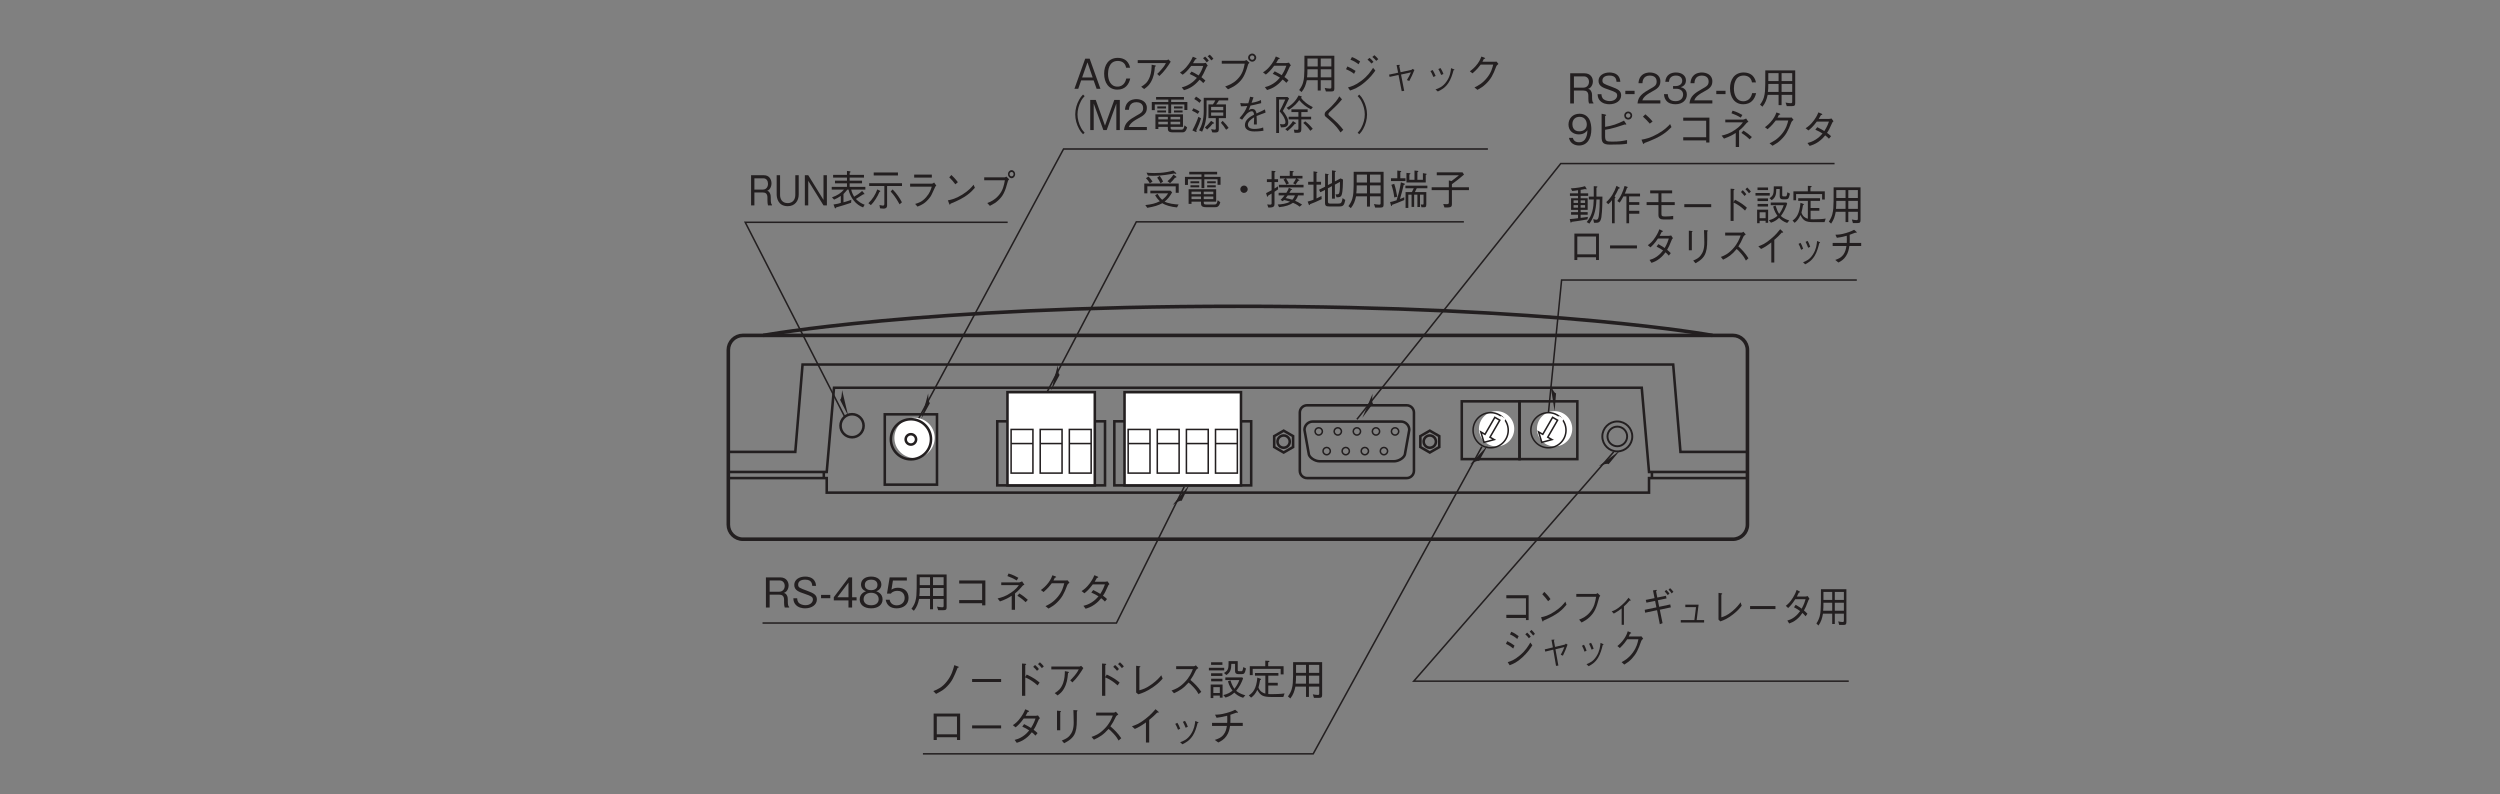 <?xml version="1.0" encoding="UTF-8"?>
<svg xmlns="http://www.w3.org/2000/svg" xmlns:xlink="http://www.w3.org/1999/xlink" width="481.89pt" height="153.07pt" viewBox="0 0 481.89 153.07" version="1.2">
<rect x="0" y="0" width="481.89" height="153.07" fill="#808080" stroke="none"/>
<defs>
<g>
<symbol overflow="visible" id="glyph0-0">
<path style="stroke:none;" d="M 0.766 0.953 L 6.953 0.953 L 6.953 -7 L 0.766 -7 Z M 3.859 -3.344 L 1.406 -6.594 L 6.312 -6.594 Z M 4.109 -3.016 L 6.562 -6.281 L 6.562 0.234 Z M 1.406 0.562 L 3.859 -2.703 L 6.312 0.562 Z M 1.156 -6.281 L 3.609 -3.016 L 1.156 0.234 Z M 1.156 -6.281 "/>
</symbol>
<symbol overflow="visible" id="glyph0-1">
<path style="stroke:none;" d="M 1.828 -0.25 C 3.047 -0.875 3.484 -1.203 3.984 -1.734 C 4.906 -2.672 5.266 -3.5 5.969 -5.266 C 6.172 -5.344 6.219 -5.359 6.219 -5.406 C 6.219 -5.469 6.125 -5.5 6.094 -5.516 L 5.344 -5.797 C 5.109 -4.906 4.828 -3.812 3.922 -2.672 C 2.984 -1.469 2.125 -1.125 1.297 -0.797 Z M 1.828 -0.25 "/>
</symbol>
<symbol overflow="visible" id="glyph0-2">
<path style="stroke:none;" d="M 6.656 -2.547 L 6.656 -3.125 L 1.062 -3.125 L 1.062 -2.547 Z M 6.656 -2.547 "/>
</symbol>
<symbol overflow="visible" id="glyph0-3">
<path style="stroke:none;" d="M 3.594 -3.5 L 3.594 -5.781 C 3.656 -5.828 3.781 -5.922 3.781 -5.953 C 3.781 -6.047 3.641 -6.062 3.578 -6.062 L 2.969 -6.109 L 2.969 0.109 L 3.594 0.109 L 3.594 -3.438 C 4.328 -3.125 5.094 -2.688 5.969 -1.891 L 6.359 -2.438 C 5.734 -2.953 5.156 -3.391 3.875 -3.984 Z M 6.234 -5.047 C 6.094 -5.219 5.797 -5.578 5.484 -5.828 L 5.125 -5.469 C 5.328 -5.297 5.656 -4.969 5.859 -4.703 Z M 7.172 -5.562 C 6.984 -5.812 6.672 -6.125 6.422 -6.344 L 6.047 -6 C 6.266 -5.828 6.594 -5.5 6.797 -5.219 Z M 7.172 -5.562 "/>
</symbol>
<symbol overflow="visible" id="glyph0-4">
<path style="stroke:none;" d="M 6.188 -4.969 C 6.031 -4.672 5.906 -4.406 5.422 -3.812 C 4.953 -3.25 4.719 -3.031 4.547 -2.875 L 4.969 -2.469 C 5.812 -3.266 6.484 -4.234 7.078 -5.234 L 6.641 -5.672 C 6.531 -5.578 6.406 -5.531 6.359 -5.531 L 0.906 -5.531 L 0.906 -4.969 Z M 2.109 0.047 C 2.766 -0.438 3.016 -0.703 3.344 -1.266 C 3.922 -2.297 4.016 -3.109 4.125 -4.25 C 4.281 -4.344 4.297 -4.359 4.297 -4.406 C 4.297 -4.453 4.266 -4.5 4.188 -4.516 L 3.516 -4.641 C 3.5 -3.984 3.484 -3.203 3.172 -2.312 C 2.734 -1.172 2.203 -0.812 1.562 -0.406 Z M 2.109 0.047 "/>
</symbol>
<symbol overflow="visible" id="glyph0-5">
<path style="stroke:none;" d="M 1.828 -0.516 L 2.25 -0.172 C 3.047 -0.422 3.875 -0.703 5.125 -1.578 C 6.156 -2.297 6.609 -2.828 6.938 -3.203 L 6.672 -3.844 C 6.344 -3.438 5.906 -2.891 4.859 -2.125 C 3.719 -1.297 3.094 -1.125 2.453 -0.953 L 2.453 -5.328 C 2.625 -5.438 2.656 -5.453 2.656 -5.5 C 2.656 -5.547 2.578 -5.578 2.484 -5.594 L 1.828 -5.672 Z M 1.828 -0.516 "/>
</symbol>
<symbol overflow="visible" id="glyph0-6">
<path style="stroke:none;" d="M 5.625 -5.766 C 5.547 -5.688 5.391 -5.594 5.266 -5.594 L 1.828 -5.594 L 1.828 -5.031 L 5.047 -5.031 C 4.766 -4.328 4.438 -3.469 3.422 -2.453 C 2.406 -1.422 1.609 -1.141 0.938 -0.906 L 1.406 -0.375 C 2.453 -0.844 3.25 -1.328 4.219 -2.438 C 4.438 -2.281 4.734 -2.031 5.156 -1.562 C 5.719 -0.969 5.938 -0.594 6.156 -0.203 L 6.672 -0.656 C 6.031 -1.625 5.297 -2.328 4.578 -2.938 C 5 -3.531 5.203 -3.906 5.672 -4.875 C 5.766 -5 5.781 -5.016 6.109 -5.234 Z M 5.625 -5.766 "/>
</symbol>
<symbol overflow="visible" id="glyph0-7">
<path style="stroke:none;" d="M 1.281 0.078 L 2.531 0.078 L 2.531 0.469 L 3.062 0.469 L 3.062 -2.062 L 0.766 -2.062 L 0.766 0.547 L 1.281 0.547 Z M 2.531 -0.422 L 1.281 -0.422 L 1.281 -1.562 L 2.531 -1.562 Z M 3.031 -5.844 L 3.031 -6.344 L 0.844 -6.344 L 0.844 -5.844 Z M 0.422 -4.781 L 3.375 -4.781 L 3.375 -5.281 L 0.422 -5.281 Z M 0.844 -3.719 L 3.031 -3.719 L 3.031 -4.234 L 0.844 -4.234 Z M 0.859 -2.672 L 3.031 -2.672 L 3.031 -3.172 L 0.859 -3.172 Z M 3.594 -2.922 L 6.297 -2.922 C 6.016 -2.172 5.703 -1.703 5.344 -1.234 C 5.031 -1.688 4.844 -2.062 4.578 -2.859 L 4.094 -2.672 C 4.344 -1.781 4.734 -1.203 4.984 -0.891 C 4.547 -0.516 4 -0.203 3.203 -0.031 L 3.641 0.453 C 4.516 0.188 5.016 -0.203 5.328 -0.5 C 5.688 -0.141 6.203 0.25 7.016 0.5 L 7.453 0.016 C 7.234 -0.047 6.391 -0.25 5.688 -0.844 C 6.266 -1.547 6.703 -2.359 7.016 -3.234 L 6.859 -3.438 L 3.594 -3.438 Z M 7.062 -5.422 C 7.047 -5.344 7 -5.047 6.938 -4.875 C 6.906 -4.734 6.844 -4.625 6.688 -4.625 L 6.266 -4.625 C 6.047 -4.625 5.984 -4.672 5.984 -4.906 L 5.984 -6.562 L 4.219 -6.562 C 4.234 -5.125 4.172 -4.781 3.328 -4.281 L 3.797 -3.891 C 4.547 -4.391 4.734 -4.906 4.75 -6.047 L 5.469 -6.047 L 5.469 -4.672 C 5.469 -4.172 5.766 -4.062 6.094 -4.062 L 6.734 -4.062 C 7.188 -4.062 7.359 -4.141 7.578 -5.156 Z M 7.062 -5.422 "/>
</symbol>
<symbol overflow="visible" id="glyph0-8">
<path style="stroke:none;" d="M 7.109 -4.016 L 7.109 -5.594 L 4.141 -5.594 L 4.141 -6.344 C 4.219 -6.375 4.391 -6.438 4.391 -6.547 C 4.391 -6.609 4.297 -6.625 4.219 -6.625 L 3.578 -6.656 L 3.578 -5.594 L 0.594 -5.594 L 0.594 -3.875 L 1.156 -3.875 L 1.156 -5.078 L 6.547 -5.078 L 6.547 -4.016 Z M 7.297 -0.344 C 6.531 -0.234 5.562 -0.203 4.781 -0.203 C 4.438 -0.203 4.281 -0.203 4.156 -0.219 L 4.156 -1.859 L 5.984 -1.859 L 5.984 -2.391 L 4.156 -2.391 L 4.156 -3.766 L 6.109 -3.766 L 6.109 -4.281 L 1.594 -4.281 L 1.594 -3.766 L 3.594 -3.766 L 3.594 -0.312 C 3.031 -0.453 2.5 -0.781 2.266 -1.5 C 2.375 -1.922 2.484 -2.344 2.578 -2.922 C 2.656 -2.953 2.766 -2.984 2.766 -3.062 C 2.766 -3.125 2.703 -3.172 2.625 -3.188 L 2.047 -3.391 C 1.875 -1.141 1.109 -0.406 0.406 0.031 L 0.844 0.469 C 1.297 0.141 1.672 -0.25 2.047 -1.031 C 2.641 0.062 3.125 0.344 4.797 0.344 L 7.062 0.344 Z M 7.297 -0.344 "/>
</symbol>
<symbol overflow="visible" id="glyph0-9">
<path style="stroke:none;" d="M 6.828 -0.062 L 6.828 -6.375 L 1.234 -6.375 C 1.234 -3.828 1.234 -3.094 1.172 -2.344 C 1.109 -1.641 0.984 -0.75 0.234 0.234 L 0.703 0.625 C 1.281 -0.125 1.484 -0.766 1.672 -1.656 L 3.719 -1.656 L 3.719 0.328 L 4.281 0.328 L 4.281 -1.656 L 6.266 -1.656 L 6.266 -0.344 C 6.266 -0.188 6.25 -0.047 6 -0.047 C 5.734 -0.047 5.219 -0.125 5.031 -0.172 L 5.25 0.516 L 6.203 0.516 C 6.719 0.516 6.828 0.359 6.828 -0.062 Z M 6.266 -4.312 L 4.281 -4.312 L 4.281 -5.844 L 6.266 -5.844 Z M 6.266 -2.219 L 4.281 -2.219 L 4.281 -3.766 L 6.266 -3.766 Z M 3.719 -4.312 L 1.797 -4.312 L 1.797 -5.844 L 3.719 -5.844 Z M 3.719 -2.219 L 1.719 -2.219 C 1.766 -2.625 1.797 -2.969 1.797 -3.766 L 3.719 -3.766 Z M 3.719 -2.219 "/>
</symbol>
<symbol overflow="visible" id="glyph0-10">
<path style="stroke:none;" d="M 5.859 -0.844 L 5.859 -0.312 L 6.469 -0.312 L 6.469 -5.406 L 1.359 -5.406 L 1.359 -0.312 L 1.969 -0.312 L 1.969 -0.844 Z M 5.859 -1.406 L 1.969 -1.406 L 1.969 -4.844 L 5.859 -4.844 Z M 5.859 -1.406 "/>
</symbol>
<symbol overflow="visible" id="glyph0-11">
<path style="stroke:none;" d="M 6.047 -5.047 C 5.922 -5.016 5.688 -4.969 5.547 -4.969 L 3.656 -4.969 C 3.922 -5.438 3.953 -5.484 4.062 -5.703 C 4.125 -5.719 4.328 -5.75 4.328 -5.844 C 4.328 -5.875 4.297 -5.938 4.203 -5.969 L 3.594 -6.234 C 3.484 -5.969 3.312 -5.516 2.797 -4.766 C 2.156 -3.844 1.688 -3.5 1.203 -3.172 L 1.734 -2.75 C 2.078 -3.031 2.578 -3.438 3.297 -4.453 L 5.562 -4.453 C 5.438 -4.047 5.234 -3.484 4.703 -2.625 C 4.484 -2.766 4.094 -3.016 3.375 -3.375 L 3.016 -2.891 C 3.641 -2.609 3.953 -2.422 4.359 -2.156 C 4.062 -1.812 3.734 -1.406 3.078 -0.984 C 2.438 -0.562 1.953 -0.438 1.547 -0.328 L 1.953 0.234 C 2.422 0.078 2.953 -0.078 3.625 -0.578 C 4.25 -1.031 4.594 -1.453 4.859 -1.797 C 5.078 -1.641 5.234 -1.5 5.562 -1.156 L 5.969 -1.641 C 5.719 -1.891 5.469 -2.078 5.203 -2.281 C 5.531 -2.781 5.641 -2.984 6.219 -4.312 C 6.266 -4.375 6.281 -4.391 6.422 -4.516 Z M 6.047 -5.047 "/>
</symbol>
<symbol overflow="visible" id="glyph0-12">
<path style="stroke:none;" d="M 2 -5.969 L 2 -2.188 L 2.625 -2.188 L 2.625 -5.656 C 2.766 -5.766 2.766 -5.781 2.766 -5.828 C 2.766 -5.875 2.672 -5.906 2.609 -5.906 Z M 3.375 0.312 C 4.109 -0.078 5.141 -0.609 5.531 -1.781 C 5.844 -2.703 5.828 -3.469 5.828 -5.75 C 5.938 -5.906 5.953 -5.922 5.953 -5.953 C 5.953 -6.031 5.812 -6.047 5.797 -6.047 L 5.156 -6.078 C 5.188 -5.453 5.188 -5.422 5.188 -5.172 C 5.203 -4.953 5.219 -3.891 5.219 -3.656 C 5.219 -2.406 4.906 -1.703 4.453 -1.172 C 4.141 -0.797 3.812 -0.562 2.922 -0.203 Z M 3.375 0.312 "/>
</symbol>
<symbol overflow="visible" id="glyph0-13">
<path style="stroke:none;" d="M 4.344 0.172 L 4.344 -4.188 C 5.047 -4.75 5.25 -4.969 5.906 -5.609 C 6 -5.594 6.031 -5.578 6.078 -5.578 C 6.172 -5.578 6.172 -5.609 6.172 -5.641 C 6.172 -5.703 6.125 -5.781 6.094 -5.797 L 5.562 -6.25 C 5.156 -5.781 4.625 -5.141 3.562 -4.328 C 2.375 -3.406 1.703 -3.188 1.016 -2.953 L 1.578 -2.438 C 2.25 -2.734 2.812 -3.047 3.719 -3.703 L 3.719 0.172 Z M 4.344 0.172 "/>
</symbol>
<symbol overflow="visible" id="glyph0-14">
<path style="stroke:none;" d="M 1.656 -3.422 C 1.797 -3.188 2.016 -2.766 2.188 -2.281 L 2.609 -2.484 C 2.438 -2.984 2.188 -3.422 2.062 -3.625 Z M 3.125 -3.812 C 3.219 -3.625 3.469 -3.188 3.656 -2.672 L 4.078 -2.859 C 3.922 -3.328 3.688 -3.766 3.531 -4 Z M 3.031 0.516 C 3.672 0.203 4.359 -0.156 5.016 -1.125 C 5.484 -1.844 5.766 -2.781 5.953 -3.562 C 6.109 -3.625 6.141 -3.625 6.141 -3.688 C 6.141 -3.719 6.094 -3.766 5.906 -3.812 L 5.516 -3.984 C 5.422 -3.25 5.312 -2.375 4.656 -1.406 C 3.969 -0.375 3.25 -0.125 2.594 0.125 Z M 3.031 0.516 "/>
</symbol>
<symbol overflow="visible" id="glyph0-15">
<path style="stroke:none;" d="M 4.562 -3.609 C 4.562 -3.812 4.578 -4 4.578 -4.344 C 4.578 -4.703 4.562 -4.938 4.562 -5.172 C 5.062 -5.344 5.188 -5.391 5.719 -5.578 C 5.828 -5.562 5.875 -5.562 5.922 -5.562 C 5.969 -5.562 6.031 -5.578 6.031 -5.625 C 6.031 -5.688 5.953 -5.75 5.938 -5.766 L 5.484 -6.141 C 5.156 -5.984 4.719 -5.766 3.812 -5.516 C 2.75 -5.219 2.172 -5.203 1.609 -5.188 L 1.906 -4.594 C 2.547 -4.672 3 -4.75 3.953 -4.984 C 3.969 -4.781 3.969 -4.578 3.969 -4.266 C 3.969 -3.953 3.969 -3.781 3.953 -3.609 L 1.031 -3.609 L 1.031 -3.016 L 3.891 -3.016 C 3.797 -2.469 3.703 -1.891 3.219 -1.297 C 2.719 -0.703 2.141 -0.516 1.562 -0.328 L 2.234 0.172 C 2.734 -0.078 3.297 -0.359 3.797 -1.062 C 4.281 -1.75 4.406 -2.391 4.5 -3.016 L 6.953 -3.016 L 6.953 -3.609 Z M 4.562 -3.609 "/>
</symbol>
<symbol overflow="visible" id="glyph1-0">
<path style="stroke:none;" d="M 0.797 0.953 L 7.156 0.953 L 7.156 -7 L 0.797 -7 Z M 3.984 -3.344 L 1.453 -6.594 L 6.5 -6.594 Z M 4.234 -3.016 L 6.766 -6.281 L 6.766 0.234 Z M 1.453 0.562 L 3.984 -2.703 L 6.5 0.562 Z M 1.188 -6.281 L 3.719 -3.016 L 1.188 0.234 Z M 1.188 -6.281 "/>
</symbol>
<symbol overflow="visible" id="glyph1-1">
<path style="stroke:none;" d="M 5.109 0 L 5.109 -0.125 C 5 -0.203 4.953 -0.266 4.906 -0.453 C 4.875 -0.609 4.844 -0.859 4.844 -1.125 L 4.844 -1.547 C 4.844 -1.719 4.828 -2.094 4.641 -2.391 C 4.469 -2.703 4.297 -2.75 4.078 -2.812 C 4.234 -2.875 4.391 -2.938 4.547 -3.094 C 4.828 -3.359 5 -3.812 5 -4.234 C 5 -4.969 4.562 -5.812 3.375 -5.812 L 0.625 -5.812 L 0.625 0 L 1.344 0 L 1.344 -2.484 L 3.156 -2.484 C 3.688 -2.484 4.125 -2.297 4.125 -1.5 L 4.125 -1 C 4.125 -0.516 4.156 -0.297 4.25 0 Z M 4.25 -4.156 C 4.25 -3.547 3.844 -3.047 3.172 -3.047 L 1.344 -3.047 L 1.344 -5.219 L 3.25 -5.219 C 3.938 -5.219 4.25 -4.703 4.25 -4.156 Z M 4.25 -4.156 "/>
</symbol>
<symbol overflow="visible" id="glyph1-2">
<path style="stroke:none;" d="M 5 -1.562 C 5 -2.453 4.375 -2.766 3.109 -3.234 C 1.656 -3.766 1.391 -3.859 1.391 -4.422 C 1.391 -5 1.844 -5.375 2.75 -5.375 C 4.016 -5.375 4.078 -4.547 4.109 -4.172 L 4.844 -4.172 C 4.828 -4.375 4.797 -4.766 4.547 -5.156 C 4.078 -5.891 3.156 -5.969 2.766 -5.969 C 1.578 -5.969 0.641 -5.359 0.641 -4.359 C 0.641 -3.328 1.516 -3.016 2.656 -2.641 C 3.984 -2.188 4.234 -2.031 4.234 -1.531 C 4.234 -1.016 3.734 -0.453 2.812 -0.453 C 2.578 -0.453 2.047 -0.5 1.656 -0.781 C 1.25 -1.078 1.219 -1.547 1.203 -1.781 L 0.469 -1.781 C 0.484 -1.5 0.5 -1.109 0.781 -0.703 C 1.328 0.062 2.25 0.156 2.734 0.156 C 3.953 0.156 5 -0.484 5 -1.562 Z M 5 -1.562 "/>
</symbol>
<symbol overflow="visible" id="glyph1-3">
<path style="stroke:none;" d="M 2.141 -1.797 L 2.141 -2.438 L 0.359 -2.438 L 0.359 -1.797 Z M 2.141 -1.797 "/>
</symbol>
<symbol overflow="visible" id="glyph1-4">
<path style="stroke:none;" d="M 4.703 -1.375 L 4.703 -1.984 L 3.844 -1.984 L 3.844 -5.812 L 3.203 -5.812 L 0.312 -1.984 L 0.312 -1.375 L 3.141 -1.375 L 3.141 0 L 3.844 0 L 3.844 -1.375 Z M 3.141 -1.984 L 1 -1.984 L 3.141 -4.812 Z M 3.141 -1.984 "/>
</symbol>
<symbol overflow="visible" id="glyph1-5">
<path style="stroke:none;" d="M 4.703 -1.562 C 4.703 -2.688 3.766 -3.031 3.484 -3.141 C 4.125 -3.344 4.469 -3.859 4.469 -4.438 C 4.469 -5.25 3.797 -5.969 2.5 -5.969 C 1.234 -5.969 0.547 -5.281 0.547 -4.438 C 0.547 -3.844 0.891 -3.328 1.516 -3.141 C 1.234 -3.031 0.297 -2.688 0.297 -1.562 C 0.297 -0.594 1.078 0.156 2.5 0.156 C 3.891 0.156 4.703 -0.578 4.703 -1.562 Z M 3.719 -4.359 C 3.719 -3.547 3.031 -3.344 2.5 -3.344 C 1.953 -3.344 1.281 -3.562 1.281 -4.359 C 1.281 -5.156 1.938 -5.375 2.5 -5.375 C 3.062 -5.375 3.719 -5.156 3.719 -4.359 Z M 3.953 -1.609 C 3.953 -1.047 3.578 -0.438 2.5 -0.438 C 1.438 -0.438 1.047 -1.047 1.047 -1.609 C 1.047 -2.375 1.656 -2.844 2.5 -2.844 C 3.406 -2.844 3.953 -2.328 3.953 -1.609 Z M 3.953 -1.609 "/>
</symbol>
<symbol overflow="visible" id="glyph1-6">
<path style="stroke:none;" d="M 4.703 -1.859 C 4.703 -3.141 3.828 -3.812 2.641 -3.812 C 1.938 -3.812 1.609 -3.578 1.406 -3.438 L 1.688 -5.203 L 4.375 -5.203 L 4.375 -5.812 L 1.062 -5.812 L 0.547 -2.688 L 1.297 -2.688 C 1.625 -3.125 2.188 -3.219 2.547 -3.219 C 3.859 -3.219 3.953 -2.125 3.953 -1.859 C 3.953 -0.922 3.234 -0.422 2.406 -0.422 C 1.75 -0.422 1.172 -0.797 1.062 -1.5 L 0.297 -1.5 C 0.484 -0.5 1.156 0.156 2.406 0.156 C 3.641 0.156 4.703 -0.531 4.703 -1.859 Z M 4.703 -1.859 "/>
</symbol>
<symbol overflow="visible" id="glyph1-7">
<path style="stroke:none;" d="M 7.031 -0.062 L 7.031 -6.375 L 1.266 -6.375 C 1.266 -3.828 1.266 -3.094 1.203 -2.344 C 1.141 -1.641 1.016 -0.75 0.25 0.234 L 0.719 0.625 C 1.312 -0.125 1.531 -0.766 1.719 -1.656 L 3.828 -1.656 L 3.828 0.328 L 4.406 0.328 L 4.406 -1.656 L 6.453 -1.656 L 6.453 -0.344 C 6.453 -0.188 6.438 -0.047 6.188 -0.047 C 5.906 -0.047 5.375 -0.125 5.172 -0.172 L 5.406 0.516 L 6.391 0.516 C 6.922 0.516 7.031 0.359 7.031 -0.062 Z M 6.453 -4.312 L 4.406 -4.312 L 4.406 -5.844 L 6.453 -5.844 Z M 6.453 -2.219 L 4.406 -2.219 L 4.406 -3.766 L 6.453 -3.766 Z M 3.828 -4.312 L 1.844 -4.312 L 1.844 -5.844 L 3.828 -5.844 Z M 3.828 -2.219 L 1.766 -2.219 C 1.828 -2.625 1.844 -2.969 1.844 -3.766 L 3.828 -3.766 Z M 3.828 -2.219 "/>
</symbol>
<symbol overflow="visible" id="glyph1-8">
<path style="stroke:none;" d="M 5.922 -0.828 L 5.922 -0.422 L 6.547 -0.422 L 6.547 -5.219 L 1.5 -5.219 L 1.5 -4.625 L 5.922 -4.625 L 5.922 -1.438 L 1.5 -1.438 L 1.5 -0.828 Z M 5.922 -0.828 "/>
</symbol>
<symbol overflow="visible" id="glyph1-9">
<path style="stroke:none;" d="M 3.672 0.438 L 4.312 0.438 L 4.312 -2.719 C 5 -3.266 5.422 -3.766 5.766 -4.188 C 5.844 -4.281 5.875 -4.297 6.125 -4.391 L 5.672 -5.047 C 5.609 -5.016 5.234 -4.844 5.141 -4.844 L 1.656 -4.844 L 1.656 -4.312 L 5.047 -4.312 C 4.812 -3.984 4.469 -3.5 3.578 -2.891 C 2.484 -2.125 1.688 -1.938 0.953 -1.75 L 1.406 -1.172 C 2.562 -1.594 3.016 -1.844 3.672 -2.266 Z M 2.844 -6.062 C 3.328 -5.891 3.953 -5.625 4.641 -5.219 L 4.953 -5.734 C 4.609 -5.938 3.891 -6.328 3.062 -6.562 Z M 4.766 -2.266 C 5.594 -1.75 6.031 -1.344 6.359 -1.031 L 6.781 -1.484 C 6.422 -1.828 5.719 -2.375 5.141 -2.719 Z M 4.766 -2.266 "/>
</symbol>
<symbol overflow="visible" id="glyph1-10">
<path style="stroke:none;" d="M 3.766 -5.219 C 3.875 -5.422 3.953 -5.578 4.047 -5.766 C 4.188 -5.781 4.297 -5.797 4.297 -5.859 C 4.297 -5.875 4.281 -5.953 4.141 -6.016 L 3.562 -6.219 C 3.453 -5.906 3.312 -5.5 2.828 -4.828 C 2.266 -4.078 1.781 -3.703 1.344 -3.375 L 1.859 -2.984 C 2.719 -3.734 3.078 -4.203 3.438 -4.672 L 5.844 -4.672 C 5.672 -4 5.484 -3.156 4.641 -2.109 C 3.766 -1.031 2.938 -0.609 2.234 -0.266 L 2.812 0.203 C 3.5 -0.188 3.891 -0.422 4.438 -0.953 C 5.375 -1.859 5.797 -2.609 6.438 -4.328 C 6.5 -4.469 6.547 -4.547 6.859 -4.797 L 6.484 -5.25 C 6.359 -5.219 6.312 -5.219 6.203 -5.219 Z M 3.766 -5.219 "/>
</symbol>
<symbol overflow="visible" id="glyph1-11">
<path style="stroke:none;" d="M 6.234 -5.047 C 6.094 -5.016 5.859 -4.969 5.719 -4.969 L 3.766 -4.969 C 4.047 -5.438 4.078 -5.484 4.188 -5.703 C 4.25 -5.719 4.453 -5.75 4.453 -5.844 C 4.453 -5.875 4.422 -5.938 4.328 -5.969 L 3.703 -6.234 C 3.594 -5.969 3.422 -5.516 2.891 -4.766 C 2.219 -3.844 1.734 -3.5 1.234 -3.172 L 1.781 -2.75 C 2.141 -3.031 2.641 -3.438 3.391 -4.453 L 5.734 -4.453 C 5.594 -4.047 5.391 -3.484 4.844 -2.625 C 4.625 -2.766 4.219 -3.016 3.484 -3.375 L 3.109 -2.891 C 3.75 -2.609 4.078 -2.422 4.5 -2.156 C 4.188 -1.812 3.844 -1.406 3.172 -0.984 C 2.5 -0.562 2.016 -0.438 1.594 -0.328 L 2.016 0.234 C 2.5 0.078 3.031 -0.078 3.734 -0.578 C 4.375 -1.031 4.734 -1.453 5.016 -1.797 C 5.219 -1.641 5.391 -1.5 5.734 -1.156 L 6.141 -1.641 C 5.891 -1.891 5.641 -2.078 5.359 -2.281 C 5.703 -2.781 5.812 -2.984 6.406 -4.312 C 6.453 -4.375 6.469 -4.391 6.609 -4.516 Z M 6.234 -5.047 "/>
</symbol>
<symbol overflow="visible" id="glyph1-12">
<path style="stroke:none;" d="M 1.828 -2.234 L 5.25 -2.234 C 4.938 -1.703 4.656 -1.391 4.109 -0.984 C 3.75 -1.297 3.531 -1.578 3.203 -2.141 L 2.75 -1.875 C 3.031 -1.375 3.266 -1.078 3.656 -0.703 C 2.766 -0.266 2.031 -0.094 0.859 0.031 L 1.234 0.562 C 2.609 0.328 3.312 0.109 4.141 -0.328 C 4.766 0.094 5.828 0.375 6.969 0.484 L 7.266 -0.078 C 6.594 -0.109 5.297 -0.234 4.578 -0.641 C 5.172 -1.109 5.531 -1.562 6.031 -2.422 L 5.688 -2.75 L 1.828 -2.75 Z M 6.719 -2.328 L 7.297 -2.328 L 7.297 -4.125 L 0.656 -4.125 L 0.656 -2.234 L 1.25 -2.234 L 1.25 -3.578 L 6.719 -3.578 Z M 1.359 -5.656 C 1.625 -5.625 1.938 -5.609 2.406 -5.609 C 4.109 -5.609 5.594 -5.906 6.453 -6.062 C 6.609 -6.016 6.656 -5.984 6.719 -5.984 C 6.766 -5.984 6.828 -6.016 6.828 -6.062 C 6.828 -6.109 6.797 -6.156 6.734 -6.203 L 6.25 -6.625 C 6.062 -6.562 5.688 -6.453 5.062 -6.344 C 4.141 -6.172 3.219 -6.141 2.562 -6.141 C 1.812 -6.141 1.312 -6.188 1.094 -6.219 Z M 0.984 -5.156 C 1.297 -4.844 1.547 -4.484 1.719 -4.156 L 2.25 -4.5 C 2.031 -4.844 1.766 -5.172 1.484 -5.469 Z M 3.141 -5.25 C 3.375 -4.938 3.594 -4.625 3.797 -4.156 L 4.281 -4.5 C 4.141 -4.812 3.953 -5.156 3.641 -5.594 Z M 5.625 -4.188 C 5.953 -4.5 6.266 -4.797 6.578 -5.234 C 6.688 -5.234 6.859 -5.25 6.859 -5.375 C 6.859 -5.406 6.828 -5.453 6.766 -5.5 L 6.281 -5.844 C 5.984 -5.359 5.609 -4.953 5.125 -4.578 Z M 5.625 -4.188 "/>
</symbol>
<symbol overflow="visible" id="glyph1-13">
<path style="stroke:none;" d="M 6.562 -0.625 L 6.562 -3.031 L 1.25 -3.031 L 1.25 -0.203 L 1.812 -0.203 L 1.812 -0.625 L 3.641 -0.625 L 3.641 -0.422 C 3.641 0.016 3.641 0.438 4.578 0.438 L 6.375 0.438 C 6.672 0.438 7.109 0.438 7.359 -0.516 L 6.859 -0.906 C 6.719 -0.078 6.453 -0.078 6.188 -0.078 L 4.656 -0.078 C 4.266 -0.078 4.172 -0.156 4.172 -0.453 L 4.172 -0.625 Z M 1.812 -2.062 L 1.812 -2.547 L 3.641 -2.547 L 3.641 -2.062 Z M 6.016 -2.062 L 4.172 -2.062 L 4.172 -2.547 L 6.016 -2.547 Z M 1.812 -1.109 L 1.812 -1.609 L 3.641 -1.609 L 3.641 -1.109 Z M 4.172 -1.109 L 4.172 -1.609 L 6.016 -1.609 L 6.016 -1.109 Z M 3.734 -3.234 L 4.281 -3.234 L 4.281 -4.938 L 6.828 -4.938 L 6.828 -3.875 L 7.406 -3.875 L 7.406 -5.406 L 4.281 -5.406 L 4.281 -5.875 L 6.75 -5.875 L 6.75 -6.375 L 1.375 -6.375 L 1.375 -5.875 L 3.734 -5.875 L 3.734 -5.406 L 0.547 -5.406 L 0.547 -3.844 L 1.125 -3.844 L 1.125 -4.938 L 3.734 -4.938 Z M 3.297 -4.172 L 3.297 -4.562 L 1.609 -4.562 L 1.609 -4.172 Z M 3.297 -3.391 L 3.297 -3.781 L 1.609 -3.781 L 1.609 -3.391 Z M 6.484 -4.172 L 6.484 -4.562 L 4.828 -4.562 L 4.828 -4.172 Z M 6.484 -3.391 L 6.484 -3.781 L 4.828 -3.781 L 4.828 -3.391 Z M 6.484 -3.391 "/>
</symbol>
<symbol overflow="visible" id="glyph1-14">
<path style="stroke:none;" d="M 3.984 -3.734 C 3.594 -3.734 3.266 -3.422 3.266 -3.016 C 3.266 -2.625 3.578 -2.312 3.984 -2.312 C 4.359 -2.312 4.688 -2.625 4.688 -3.016 C 4.688 -3.422 4.359 -3.734 3.984 -3.734 Z M 3.984 -3.734 "/>
</symbol>
<symbol overflow="visible" id="glyph1-15">
<path style="stroke:none;" d="M 4.672 -3.297 C 4.594 -3.047 4.484 -2.766 4.188 -2.328 L 2.703 -2.328 L 2.703 -1.828 L 3.844 -1.828 C 3.547 -1.438 3.281 -1.172 3.078 -0.969 L 3.5 -0.703 C 3.656 -0.844 3.672 -0.859 3.734 -0.938 C 3.922 -0.906 4.344 -0.812 4.906 -0.625 C 4.219 -0.219 3.219 -0.109 2.531 -0.078 L 2.781 0.438 C 4.031 0.312 4.859 0.031 5.469 -0.406 C 6.312 -0.047 6.578 0.203 6.75 0.344 L 7.219 -0.062 C 6.609 -0.469 6.141 -0.688 5.875 -0.797 C 6.219 -1.219 6.375 -1.594 6.453 -1.828 L 7.531 -1.828 L 7.531 -2.328 L 4.766 -2.328 C 4.922 -2.547 4.984 -2.703 5.094 -2.875 C 5.188 -2.891 5.297 -2.906 5.297 -2.969 C 5.297 -3.016 5.234 -3.047 5.156 -3.078 Z M 5.844 -1.828 C 5.766 -1.609 5.625 -1.297 5.344 -1 C 4.953 -1.125 4.484 -1.234 4.062 -1.312 C 4.203 -1.5 4.297 -1.609 4.453 -1.828 Z M 7.297 -5.094 L 7.297 -5.594 L 5.406 -5.594 L 5.406 -6.266 C 5.516 -6.297 5.609 -6.344 5.609 -6.422 C 5.609 -6.484 5.484 -6.5 5.453 -6.516 L 4.844 -6.562 L 4.844 -5.594 L 2.953 -5.594 L 2.953 -5.094 L 4.016 -5.094 L 3.641 -4.891 C 3.812 -4.641 4.031 -4.297 4.188 -3.906 L 4.688 -4.156 C 4.312 -4.828 4.219 -4.969 4.141 -5.094 L 6.062 -5.094 C 5.891 -4.703 5.641 -4.359 5.5 -4.172 L 5.953 -3.906 C 5.969 -3.906 6 -3.969 6.031 -4.016 C 6.25 -4.328 6.266 -4.359 6.469 -4.656 C 6.609 -4.656 6.703 -4.672 6.703 -4.734 C 6.703 -4.797 6.641 -4.828 6.594 -4.844 L 6.203 -5.094 Z M 2.75 -3.375 L 7.5 -3.375 L 7.5 -3.875 L 2.75 -3.875 Z M 2.578 -3.578 C 2.328 -3.406 2.219 -3.344 1.906 -3.156 L 1.906 -4.406 L 2.594 -4.406 L 2.594 -4.953 L 1.906 -4.953 L 1.906 -6.266 C 2 -6.312 2.094 -6.359 2.094 -6.438 C 2.094 -6.469 2.078 -6.516 1.953 -6.531 L 1.344 -6.578 L 1.344 -4.953 L 0.438 -4.953 L 0.438 -4.406 L 1.344 -4.406 L 1.344 -2.828 C 1 -2.625 0.625 -2.438 0.281 -2.266 L 0.453 -1.703 C 0.469 -1.625 0.5 -1.578 0.562 -1.578 C 0.641 -1.578 0.672 -1.719 0.688 -1.797 C 0.828 -1.875 1.047 -2 1.344 -2.188 L 1.344 -0.359 C 1.344 -0.172 1.344 -0.047 1.031 -0.047 C 0.859 -0.047 0.703 -0.078 0.5 -0.094 L 0.703 0.5 C 1.906 0.562 1.906 0.188 1.906 -0.328 L 1.906 -2.531 C 2.219 -2.75 2.359 -2.844 2.594 -3 Z M 2.578 -3.578 "/>
</symbol>
<symbol overflow="visible" id="glyph1-16">
<path style="stroke:none;" d="M 7.594 -0.953 L 7.078 -1.312 C 6.906 -0.344 6.797 -0.25 6.172 -0.25 L 4.766 -0.25 C 4.375 -0.25 4.25 -0.297 4.25 -0.703 L 4.25 -3.203 L 5.031 -3.625 L 5.031 -1.203 L 5.594 -1.203 L 5.594 -3.906 L 6.562 -4.438 C 6.609 -3.266 6.5 -2.531 6.453 -2.375 C 6.359 -2.031 6.25 -2.031 5.719 -2.031 L 5.906 -1.469 C 6.391 -1.469 6.75 -1.469 6.906 -1.953 C 7.141 -2.656 7.141 -4.25 7.156 -4.891 L 6.688 -5.109 L 5.594 -4.531 L 5.594 -6.328 C 5.734 -6.406 5.781 -6.422 5.781 -6.484 C 5.781 -6.562 5.688 -6.562 5.609 -6.578 L 5.031 -6.656 L 5.031 -4.219 L 4.25 -3.828 L 4.25 -5.719 C 4.344 -5.781 4.391 -5.797 4.391 -5.844 C 4.391 -5.922 4.25 -5.938 4.219 -5.953 L 3.703 -6.031 L 3.703 -3.516 L 2.531 -2.922 L 2.797 -2.438 L 3.688 -2.891 L 3.688 -0.406 C 3.688 0.219 3.938 0.297 4.547 0.297 L 6.469 0.297 C 7.203 0.297 7.391 0.062 7.594 -0.953 Z M 3.047 -1.109 L 3 -1.719 C 2.656 -1.531 2.391 -1.391 2.047 -1.234 L 2.047 -3.906 L 2.922 -3.906 L 2.922 -4.453 L 2.047 -4.453 L 2.047 -6.141 C 2.156 -6.203 2.234 -6.234 2.234 -6.281 C 2.234 -6.344 2.125 -6.375 2.062 -6.375 L 1.469 -6.469 L 1.469 -4.453 L 0.438 -4.453 L 0.438 -3.906 L 1.469 -3.906 L 1.469 -1 C 1.062 -0.844 0.875 -0.781 0.344 -0.641 L 0.547 -0.109 C 0.578 0.016 0.594 0.047 0.656 0.047 C 0.719 0.047 0.75 -0.016 0.812 -0.141 C 1.516 -0.406 2.125 -0.656 3.047 -1.109 Z M 3.047 -1.109 "/>
</symbol>
<symbol overflow="visible" id="glyph1-17">
<path style="stroke:none;" d="M 7.391 -5.938 C 7.391 -5.984 7.312 -6.016 7.266 -6.016 L 6.656 -6.125 L 6.656 -4.844 L 5.594 -4.844 L 5.594 -6.297 C 5.641 -6.328 5.781 -6.391 5.781 -6.469 C 5.781 -6.531 5.703 -6.547 5.656 -6.562 L 5.031 -6.625 L 5.031 -4.844 L 4.047 -4.844 L 4.047 -5.859 C 4.156 -5.906 4.25 -5.953 4.25 -6.031 C 4.25 -6.078 4.203 -6.109 4.109 -6.109 L 3.484 -6.172 L 3.484 -4.328 L 7.203 -4.328 L 7.203 -5.781 C 7.297 -5.828 7.391 -5.875 7.391 -5.938 Z M 3.297 -4.594 L 3.297 -5.141 L 2.297 -5.141 L 2.297 -6.297 C 2.406 -6.344 2.484 -6.391 2.484 -6.453 C 2.484 -6.516 2.391 -6.531 2.344 -6.547 L 1.719 -6.625 L 1.719 -5.141 L 0.5 -5.141 L 0.5 -4.594 Z M 7.516 -3.203 L 7.516 -3.703 L 3.281 -3.703 L 3.281 -3.203 L 4.891 -3.203 C 4.812 -3.047 4.734 -2.844 4.531 -2.469 L 3.312 -2.469 L 3.312 0.578 L 3.844 0.578 L 3.844 -1.969 L 4.469 -1.969 L 4.469 0.391 L 4.969 0.391 L 4.969 -1.969 L 5.594 -1.969 L 5.594 0.406 L 6.094 0.406 L 6.094 -1.969 L 6.781 -1.969 L 6.781 -0.344 C 6.781 -0.125 6.781 -0.062 6.578 -0.062 C 6.469 -0.062 6.359 -0.078 6.234 -0.094 L 6.375 0.453 C 7.156 0.484 7.312 0.484 7.312 -0.109 L 7.312 -2.469 L 5.109 -2.469 C 5.25 -2.734 5.328 -2.891 5.469 -3.203 Z M 1.703 -1.578 C 1.562 -2.422 1.406 -3.25 1.125 -4.062 L 0.578 -3.875 C 0.875 -3.047 1.016 -2.359 1.141 -1.438 Z M 3.203 -4.016 C 3.203 -4.062 3.141 -4.094 3.047 -4.125 L 2.406 -4.359 C 2.266 -3.453 2.078 -2.406 1.578 -0.891 C 0.859 -0.656 0.656 -0.609 0.328 -0.547 L 0.5 0.094 C 0.531 0.219 0.547 0.219 0.578 0.219 C 0.688 0.219 0.703 0.047 0.719 -0.016 C 1.328 -0.234 1.906 -0.438 3.062 -0.938 L 3.062 -1.484 C 2.766 -1.344 2.594 -1.266 2.234 -1.141 C 2.484 -1.984 2.719 -2.828 2.953 -3.844 C 3.125 -3.906 3.203 -3.938 3.203 -4.016 Z M 3.203 -4.016 "/>
</symbol>
<symbol overflow="visible" id="glyph1-18">
<path style="stroke:none;" d="M 1.375 -5.719 L 5.656 -5.719 C 5.156 -5.328 4.781 -5.016 4.219 -4.594 L 3.703 -4.719 L 3.703 -3.406 L 0.391 -3.406 L 0.391 -2.844 L 3.703 -2.844 L 3.703 -0.516 C 3.703 -0.312 3.703 -0.141 3.312 -0.141 C 3.312 -0.141 2.672 -0.172 2.625 -0.172 L 2.859 0.5 C 4 0.5 4.297 0.5 4.297 -0.172 L 4.297 -2.844 L 7.578 -2.844 L 7.578 -3.406 L 4.297 -3.406 L 4.297 -4 C 5.047 -4.547 5.719 -5.047 6.625 -5.844 L 6.344 -6.281 L 1.375 -6.281 Z M 1.375 -5.719 "/>
</symbol>
<symbol overflow="visible" id="glyph1-19">
<path style="stroke:none;" d="M 4.609 0 L 4.609 -0.594 L 1.125 -0.594 C 1.281 -0.969 1.484 -1.469 2.938 -2.25 C 4.016 -2.812 4.609 -3.25 4.609 -4.266 C 4.609 -5.578 3.406 -5.969 2.578 -5.969 C 2.297 -5.969 1.469 -5.922 0.922 -5.312 C 0.453 -4.797 0.422 -4.234 0.391 -3.906 L 1.156 -3.906 C 1.172 -4.219 1.234 -5.375 2.594 -5.375 C 3.141 -5.375 3.891 -5.141 3.891 -4.234 C 3.891 -3.5 3.5 -3.281 2.625 -2.797 C 1.172 -1.969 0.328 -1.391 0.203 0 Z M 4.609 0 "/>
</symbol>
<symbol overflow="visible" id="glyph1-20">
<path style="stroke:none;" d="M 4.703 -1.703 C 4.703 -2.828 3.844 -3.047 3.516 -3.141 C 3.766 -3.219 4.531 -3.453 4.531 -4.453 C 4.531 -5.344 3.75 -5.969 2.594 -5.969 C 1.703 -5.969 0.656 -5.578 0.547 -4.172 L 1.25 -4.172 C 1.281 -4.391 1.312 -4.688 1.547 -4.969 C 1.812 -5.266 2.203 -5.375 2.578 -5.375 C 3.562 -5.375 3.812 -4.812 3.812 -4.359 C 3.812 -3.594 3.016 -3.344 2.562 -3.344 L 2.047 -3.344 L 2.047 -2.828 L 2.672 -2.828 C 3.281 -2.828 3.984 -2.547 3.984 -1.703 C 3.984 -1 3.484 -0.438 2.516 -0.438 C 1.125 -0.438 1.047 -1.484 1.031 -1.797 L 0.297 -1.797 C 0.328 -1.484 0.344 -1.078 0.672 -0.625 C 1.109 -0.016 1.828 0.156 2.5 0.156 C 3.891 0.156 4.703 -0.672 4.703 -1.703 Z M 4.703 -1.703 "/>
</symbol>
<symbol overflow="visible" id="glyph1-21">
<path style="stroke:none;" d="M 5.531 -1.984 L 4.766 -1.984 C 4.703 -1.688 4.406 -0.422 3.062 -0.422 C 1.688 -0.422 1.234 -1.781 1.25 -2.891 C 1.25 -3.438 1.359 -5.375 3.125 -5.375 C 3.734 -5.375 4.562 -5.125 4.734 -4.062 L 5.5 -4.062 C 5.453 -4.281 5.375 -4.641 5.094 -5.047 C 4.547 -5.891 3.516 -5.969 3.141 -5.969 C 1.328 -5.969 0.5 -4.562 0.5 -2.922 C 0.5 -1.188 1.375 0.156 3.047 0.156 C 4.531 0.156 5.25 -0.781 5.531 -1.984 Z M 5.531 -1.984 "/>
</symbol>
<symbol overflow="visible" id="glyph1-22">
<path style="stroke:none;" d="M 4.703 -2.984 C 4.703 -3.422 4.641 -4.422 4.188 -5.078 C 3.891 -5.516 3.344 -5.969 2.422 -5.969 C 1.125 -5.969 0.297 -5.047 0.297 -3.891 C 0.297 -2.625 1.25 -1.984 2.297 -1.984 C 3.359 -1.984 3.797 -2.578 3.953 -2.797 C 3.922 -2.203 3.844 -0.469 2.312 -0.469 C 1.375 -0.469 1.203 -1.094 1.141 -1.312 L 0.391 -1.312 C 0.609 -0.219 1.531 0.156 2.328 0.156 C 3.906 0.156 4.703 -1.172 4.703 -2.984 Z M 3.828 -3.891 C 3.828 -3.047 3.219 -2.578 2.375 -2.578 C 1.25 -2.578 1.047 -3.469 1.047 -3.953 C 1.047 -4.859 1.625 -5.375 2.438 -5.375 C 3.547 -5.375 3.828 -4.453 3.828 -3.891 Z M 3.828 -3.891 "/>
</symbol>
<symbol overflow="visible" id="glyph1-23">
<path style="stroke:none;" d="M 2.344 -2.875 C 2.938 -2.969 3.469 -3.062 4.406 -3.344 C 5 -3.516 5.578 -3.703 6.156 -3.906 C 6.25 -3.875 6.312 -3.859 6.344 -3.859 C 6.391 -3.859 6.422 -3.875 6.422 -3.922 C 6.422 -3.984 6.406 -4.031 6.375 -4.062 L 5.984 -4.641 C 4.688 -3.984 3.75 -3.656 2.344 -3.438 L 2.344 -5.516 C 2.531 -5.641 2.547 -5.656 2.547 -5.688 C 2.547 -5.719 2.531 -5.781 2.359 -5.828 L 1.672 -5.969 L 1.672 -1.547 C 1.672 -0.484 1.891 -0.016 3.281 -0.016 C 5.203 -0.016 5.844 -0.062 6.578 -0.188 L 6.578 -0.891 C 5.625 -0.703 5.094 -0.594 3.703 -0.594 C 2.625 -0.594 2.344 -0.672 2.344 -1.641 Z M 6.797 -4.844 C 7.25 -4.844 7.562 -5.203 7.562 -5.625 C 7.562 -6.062 7.219 -6.391 6.797 -6.391 C 6.375 -6.391 6.031 -6.062 6.031 -5.625 C 6.031 -5.203 6.344 -4.844 6.797 -4.844 Z M 6.797 -5.188 C 6.531 -5.188 6.359 -5.406 6.359 -5.625 C 6.359 -5.859 6.547 -6.062 6.797 -6.062 C 7.047 -6.062 7.234 -5.859 7.234 -5.625 C 7.234 -5.406 7.047 -5.188 6.797 -5.188 Z M 6.797 -5.188 "/>
</symbol>
<symbol overflow="visible" id="glyph1-24">
<path style="stroke:none;" d="M 3.547 -4.469 C 3.078 -5.062 2.406 -5.656 2.156 -5.859 L 1.688 -5.406 C 2.156 -4.984 2.609 -4.547 3 -4.062 Z M 6.922 -3.984 C 6.469 -3.484 5.906 -2.875 4.531 -2.094 C 3.062 -1.266 2.188 -1.109 1.406 -0.969 L 1.672 -0.312 C 1.719 -0.219 1.766 -0.125 1.828 -0.125 C 1.875 -0.125 1.969 -0.312 1.969 -0.328 C 5.328 -1.531 6.297 -2.5 7.188 -3.391 Z M 6.922 -3.984 "/>
</symbol>
<symbol overflow="visible" id="glyph1-25">
<path style="stroke:none;" d=""/>
</symbol>
<symbol overflow="visible" id="glyph1-26">
<path style="stroke:none;" d="M 5.234 0 L 3.156 -5.812 L 2.297 -5.812 L 0.219 0 L 0.953 0 L 1.516 -1.625 L 3.922 -1.625 L 4.5 0 Z M 3.734 -2.188 L 1.703 -2.188 L 2.734 -5.109 Z M 3.734 -2.188 "/>
</symbol>
<symbol overflow="visible" id="glyph1-27">
<path style="stroke:none;" d="M 6.375 -4.969 C 6.219 -4.672 6.094 -4.406 5.578 -3.812 C 5.109 -3.25 4.875 -3.031 4.688 -2.875 L 5.109 -2.469 C 5.984 -3.266 6.688 -4.234 7.297 -5.234 L 6.844 -5.672 C 6.734 -5.578 6.594 -5.531 6.547 -5.531 L 0.938 -5.531 L 0.938 -4.969 Z M 2.172 0.047 C 2.844 -0.438 3.109 -0.703 3.453 -1.266 C 4.047 -2.297 4.141 -3.109 4.25 -4.25 C 4.406 -4.344 4.438 -4.359 4.438 -4.406 C 4.438 -4.453 4.391 -4.5 4.312 -4.516 L 3.625 -4.641 C 3.609 -3.984 3.594 -3.203 3.266 -2.312 C 2.828 -1.172 2.281 -0.812 1.609 -0.406 Z M 2.172 0.047 "/>
</symbol>
<symbol overflow="visible" id="glyph1-28">
<path style="stroke:none;" d="M 6.109 -5.016 C 5.906 -4.953 5.688 -4.938 5.594 -4.938 L 3.641 -4.938 C 3.812 -5.188 3.984 -5.484 4.078 -5.672 C 4.297 -5.719 4.328 -5.719 4.328 -5.797 C 4.328 -5.859 4.25 -5.906 4.203 -5.938 L 3.609 -6.188 C 3.484 -5.922 3.312 -5.469 2.781 -4.734 C 2.109 -3.797 1.625 -3.469 1.125 -3.125 L 1.656 -2.719 C 2.062 -3.016 2.516 -3.391 3.297 -4.406 L 5.609 -4.406 C 5.422 -3.797 5.203 -3.328 4.734 -2.578 C 4.062 -2.984 3.766 -3.141 3.359 -3.328 L 3 -2.859 C 3.703 -2.547 4.125 -2.281 4.391 -2.109 C 4.078 -1.766 3.719 -1.359 3.047 -0.938 C 2.391 -0.531 1.906 -0.391 1.469 -0.281 L 1.906 0.266 C 2.828 -0.016 3.734 -0.375 4.906 -1.75 C 5.047 -1.641 5.25 -1.5 5.625 -1.109 L 6.031 -1.594 C 5.703 -1.906 5.453 -2.094 5.266 -2.234 C 5.562 -2.719 5.688 -2.922 6.297 -4.266 C 6.344 -4.328 6.359 -4.344 6.484 -4.469 Z M 6.688 -5.422 C 6.484 -5.719 6.25 -5.969 5.984 -6.219 L 5.578 -5.906 C 5.844 -5.656 6.062 -5.406 6.281 -5.109 Z M 7.578 -5.797 C 7.344 -6.125 7.078 -6.391 6.875 -6.578 L 6.469 -6.281 C 6.703 -6.047 6.953 -5.781 7.172 -5.484 Z M 7.578 -5.797 "/>
</symbol>
<symbol overflow="visible" id="glyph1-29">
<path style="stroke:none;" d="M 5.656 -4.844 C 5.469 -3.875 5.25 -2.844 4.234 -1.828 C 3.391 -0.984 2.547 -0.688 1.891 -0.453 L 2.438 0.094 C 3.328 -0.312 3.703 -0.531 4.188 -0.922 C 5.203 -1.75 5.703 -2.547 6.312 -4.703 C 6.359 -4.812 6.391 -4.828 6.578 -5.031 L 5.984 -5.547 C 5.828 -5.469 5.688 -5.406 5.625 -5.406 L 1.234 -5.406 L 1.234 -4.844 Z M 7.109 -5.234 C 7.531 -5.234 7.875 -5.609 7.875 -6.016 C 7.875 -6.438 7.516 -6.797 7.109 -6.797 C 6.688 -6.797 6.312 -6.453 6.312 -6.016 C 6.312 -5.594 6.672 -5.234 7.109 -5.234 Z M 7.109 -5.594 C 6.844 -5.594 6.672 -5.797 6.672 -6.016 C 6.672 -6.281 6.875 -6.438 7.094 -6.438 C 7.328 -6.438 7.516 -6.266 7.516 -6.016 C 7.516 -5.781 7.328 -5.594 7.109 -5.594 Z M 7.109 -5.594 "/>
</symbol>
<symbol overflow="visible" id="glyph1-30">
<path style="stroke:none;" d="M 2.188 -5.609 C 2.766 -5.391 3.156 -5.172 3.75 -4.734 L 4.047 -5.281 C 3.609 -5.578 3.016 -5.938 2.469 -6.125 Z M 1.328 -3.781 C 2.125 -3.438 2.5 -3.188 2.875 -2.891 L 3.172 -3.453 C 2.656 -3.812 2.062 -4.125 1.594 -4.312 Z M 6.625 -5.188 C 6.438 -5.453 6.094 -5.797 5.859 -5.969 L 5.469 -5.625 C 5.703 -5.453 6.047 -5.109 6.234 -4.875 Z M 6.547 -4.047 C 6.062 -3.312 5.516 -2.469 4.266 -1.531 C 3.109 -0.656 2.328 -0.438 1.703 -0.266 L 2.109 0.328 C 2.844 0.078 3.656 -0.203 4.844 -1.188 C 5.969 -2.109 6.531 -2.891 6.984 -3.516 Z M 7.547 -5.719 C 7.344 -6 7.109 -6.203 6.797 -6.484 L 6.406 -6.141 C 6.672 -5.922 6.953 -5.656 7.156 -5.391 Z M 7.547 -5.719 "/>
</symbol>
<symbol overflow="visible" id="glyph1-31">
<path style="stroke:none;" d="M 3.891 -3.203 L 3.641 -4.391 C 3.656 -4.422 3.766 -4.531 3.766 -4.562 C 3.766 -4.625 3.703 -4.625 3.5 -4.609 L 3.125 -4.578 L 3.422 -3.109 L 1.672 -2.734 L 1.781 -2.297 L 3.5 -2.672 L 4.109 0.453 L 4.594 0.391 L 3.984 -2.75 L 5.891 -3.172 C 5.719 -2.766 5.422 -2.172 5.109 -1.688 L 5.578 -1.516 C 5.953 -2.188 6.266 -2.922 6.562 -3.641 L 6.203 -3.844 C 6.078 -3.672 5.969 -3.656 5.938 -3.641 Z M 3.891 -3.203 "/>
</symbol>
<symbol overflow="visible" id="glyph1-32">
<path style="stroke:none;" d="M 1.703 -3.422 C 1.859 -3.188 2.078 -2.766 2.266 -2.281 L 2.703 -2.484 C 2.516 -2.984 2.25 -3.422 2.125 -3.625 Z M 3.219 -3.812 C 3.328 -3.625 3.578 -3.188 3.766 -2.672 L 4.203 -2.859 C 4.047 -3.328 3.797 -3.766 3.641 -4 Z M 3.125 0.516 C 3.781 0.203 4.5 -0.156 5.156 -1.125 C 5.641 -1.844 5.938 -2.781 6.141 -3.562 C 6.297 -3.625 6.328 -3.625 6.328 -3.688 C 6.328 -3.719 6.281 -3.766 6.094 -3.812 L 5.672 -3.984 C 5.594 -3.25 5.484 -2.375 4.797 -1.406 C 4.094 -0.375 3.344 -0.125 2.672 0.125 Z M 3.125 0.516 "/>
</symbol>
<symbol overflow="visible" id="glyph1-33">
<path style="stroke:none;" d="M 7.172 -6.844 C 6.844 -6.5 6.656 -6.281 6.422 -5.844 C 5.938 -4.969 5.672 -3.984 5.672 -3.016 C 5.672 -2.062 5.938 -1.078 6.422 -0.203 C 6.656 0.234 6.844 0.453 7.172 0.797 L 7.484 0.516 C 7.188 0.172 7 -0.031 6.781 -0.453 C 6.359 -1.234 6.109 -2.156 6.109 -3.016 C 6.109 -3.875 6.359 -4.797 6.781 -5.594 C 7 -6.016 7.188 -6.219 7.484 -6.547 Z M 7.172 -6.844 "/>
</symbol>
<symbol overflow="visible" id="glyph1-34">
<path style="stroke:none;" d="M 6.312 0 L 6.312 -5.812 L 5.25 -5.812 L 3.453 -0.859 L 1.672 -5.812 L 0.609 -5.812 L 0.609 0 L 1.281 0 L 1.281 -5.109 L 3.141 0 L 3.781 0 L 5.641 -5.109 L 5.641 0 Z M 6.312 0 "/>
</symbol>
<symbol overflow="visible" id="glyph1-35">
<path style="stroke:none;" d="M 7.328 -5.719 L 7.328 -6.219 L 2.609 -6.219 L 2.609 -3.609 C 2.609 -2.016 2.234 -0.859 1.719 0.047 L 2.297 0.312 C 2.562 -0.25 3.156 -1.5 3.156 -3.703 L 3.156 -5.719 L 4.828 -5.719 C 4.719 -5.438 4.594 -5.219 4.375 -4.953 L 3.516 -4.953 L 3.516 -2.297 L 4.938 -2.297 L 4.938 -0.312 C 4.938 -0.156 4.875 -0.078 4.688 -0.078 C 4.562 -0.078 4.484 -0.094 4.031 -0.172 L 4.25 0.438 C 4.375 0.453 4.547 0.469 4.766 0.469 C 5.297 0.469 5.516 0.344 5.516 -0.141 L 5.516 -2.297 L 6.891 -2.297 L 6.891 -4.953 L 5 -4.953 C 5.188 -5.188 5.344 -5.391 5.531 -5.719 Z M 6.375 -3.828 L 4.031 -3.828 L 4.031 -4.469 L 6.375 -4.469 Z M 6.375 -2.766 L 4.031 -2.766 L 4.031 -3.391 L 6.375 -3.391 Z M 2.141 -5.719 C 1.828 -6 1.547 -6.219 1.125 -6.453 L 0.781 -5.984 C 1.172 -5.766 1.453 -5.562 1.797 -5.25 Z M 7.406 -0.422 C 7.094 -0.859 6.781 -1.266 6.25 -1.781 L 5.922 -1.406 C 6.297 -0.984 6.609 -0.578 6.922 -0.062 Z M 1.781 -3.609 C 1.422 -3.828 1.078 -4.016 0.609 -4.203 L 0.359 -3.734 C 0.781 -3.547 1.094 -3.375 1.469 -3.125 Z M 4.609 -1.359 C 4.609 -1.391 4.562 -1.422 4.516 -1.453 L 4.031 -1.781 C 3.625 -1.25 3.266 -0.891 2.828 -0.5 L 3.266 -0.109 C 3.719 -0.516 4 -0.812 4.344 -1.234 C 4.5 -1.25 4.609 -1.266 4.609 -1.359 Z M 2.094 -2.266 L 1.578 -2.562 C 1.344 -1.844 1.016 -1.047 0.422 0.062 L 1 0.328 C 1.047 0.359 1.109 0.375 1.156 0.375 C 1.188 0.375 1.234 0.359 1.234 0.281 C 1.234 0.219 1.203 0.141 1.172 0.062 C 1.625 -0.906 1.859 -1.531 2.094 -2.266 Z M 2.094 -2.266 "/>
</symbol>
<symbol overflow="visible" id="glyph1-36">
<path style="stroke:none;" d="M 6.109 -0.5 C 5.609 -0.297 4.938 -0.219 4.375 -0.219 C 4.047 -0.219 3.172 -0.281 3.172 -1.047 C 3.172 -1.641 3.766 -2.078 4.375 -2.469 C 4.359 -2.172 4.359 -1.969 4.344 -1.641 C 4.344 -1.453 4.328 -1.141 4.328 -1.078 L 4.891 -1.078 C 4.891 -1.688 4.891 -1.891 4.844 -2.719 C 5.375 -2.938 5.578 -3.016 6.578 -3.375 L 6.453 -3.984 C 6 -3.734 5.828 -3.656 4.828 -3.203 C 4.766 -3.469 4.656 -4.078 3.984 -4.078 C 3.609 -4.078 3.391 -3.875 3.297 -3.781 C 3.391 -4 3.438 -4.109 3.672 -4.719 C 4.266 -4.828 4.719 -4.922 5.734 -5.188 L 5.688 -5.797 C 5.375 -5.641 4.891 -5.422 3.875 -5.25 C 4.078 -5.812 4.156 -6.031 4.25 -6.312 L 3.594 -6.422 C 3.516 -6.109 3.453 -5.812 3.25 -5.172 C 3.094 -5.172 2.922 -5.156 2.625 -5.156 C 2.188 -5.156 1.953 -5.188 1.703 -5.219 L 1.828 -4.594 C 2.047 -4.594 2.359 -4.578 3.047 -4.641 C 2.719 -3.75 2.359 -3.203 1.547 -2.297 L 2.062 -2 C 2.562 -2.719 3.203 -3.625 3.922 -3.625 C 4.266 -3.625 4.328 -3.203 4.359 -2.984 C 3.609 -2.578 2.594 -2 2.594 -0.969 C 2.594 0.266 4.141 0.266 4.391 0.266 C 4.531 0.266 5.406 0.266 6.172 0.125 Z M 6.109 -0.5 "/>
</symbol>
<symbol overflow="visible" id="glyph1-37">
<path style="stroke:none;" d="M 1.219 0.562 L 1.219 -5.891 L 2.422 -5.891 C 1.953 -4.812 1.562 -4.062 1.328 -3.625 C 2.062 -2.828 2.453 -2.047 2.453 -1.531 C 2.453 -1.266 2.359 -1.109 1.938 -1.109 C 1.766 -1.109 1.641 -1.125 1.391 -1.156 L 1.594 -0.516 C 2.344 -0.531 3 -0.562 3 -1.5 C 3 -1.953 2.844 -2.344 2.594 -2.766 C 2.344 -3.219 2.078 -3.547 1.953 -3.688 C 2.219 -4.172 2.625 -4.938 3.156 -6.094 L 2.859 -6.375 L 0.672 -6.375 L 0.672 0.562 Z M 5.891 -1.375 C 6.516 -0.828 6.891 -0.375 7.25 0.141 L 7.719 -0.25 C 7.219 -0.875 6.797 -1.281 6.266 -1.688 Z M 3.109 -3.891 C 4.188 -4.594 4.75 -5.266 5.109 -5.781 C 5.75 -5 6.438 -4.469 7.375 -3.984 L 7.734 -4.422 C 7.5 -4.547 6.984 -4.797 6.422 -5.234 C 6.047 -5.531 5.703 -5.859 5.438 -6.266 C 5.5 -6.281 5.609 -6.312 5.609 -6.406 C 5.609 -6.469 5.562 -6.484 5.484 -6.516 L 5 -6.672 C 4.516 -5.766 3.828 -4.922 2.672 -4.281 Z M 2.859 0.188 C 3.281 -0.156 3.75 -0.578 4.266 -1.203 C 4.328 -1.203 4.5 -1.219 4.5 -1.312 C 4.5 -1.359 4.469 -1.375 4.359 -1.438 L 3.906 -1.734 C 3.5 -1.078 3.047 -0.625 2.422 -0.172 Z M 4.203 0.531 C 5.391 0.531 5.516 0.531 5.516 -0.344 L 5.516 -2.062 L 7.406 -2.062 L 7.406 -2.578 L 5.516 -2.578 L 5.516 -3.469 L 6.734 -3.469 L 6.734 -4 L 3.609 -4 L 3.609 -3.469 L 4.953 -3.469 L 4.953 -2.578 L 3.078 -2.578 L 3.078 -2.062 L 4.953 -2.062 L 4.953 -0.391 C 4.953 -0.156 4.953 -0.047 4.703 -0.047 C 4.562 -0.047 4.391 -0.047 4.078 -0.094 Z M 4.203 0.531 "/>
</symbol>
<symbol overflow="visible" id="glyph1-38">
<path style="stroke:none;" d="M 4.891 -6.5 C 4.641 -6.078 4.484 -5.828 4.203 -5.484 C 3.812 -5 3.016 -4.172 2.484 -3.75 C 2.266 -3.578 2.062 -3.406 2.062 -3.016 C 2.062 -2.797 2.141 -2.672 2.266 -2.562 C 2.344 -2.484 2.734 -2.172 2.812 -2.109 C 4.266 -0.859 4.766 -0.094 5.109 0.453 L 5.656 -0.047 C 5.391 -0.375 5.109 -0.766 4.531 -1.344 C 4.062 -1.812 3.156 -2.609 3.078 -2.672 C 2.891 -2.797 2.781 -2.891 2.781 -3.078 C 2.781 -3.203 2.828 -3.297 3.016 -3.469 C 3.953 -4.344 4.703 -5.047 5.406 -5.922 Z M 4.891 -6.5 "/>
</symbol>
<symbol overflow="visible" id="glyph1-39">
<path style="stroke:none;" d="M 0.781 0.797 C 1.109 0.453 1.297 0.234 1.531 -0.203 C 2.016 -1.078 2.281 -2.062 2.281 -3.016 C 2.281 -3.984 2.016 -4.969 1.531 -5.844 C 1.297 -6.281 1.109 -6.5 0.781 -6.844 L 0.469 -6.547 C 0.766 -6.219 0.953 -6.016 1.172 -5.594 C 1.594 -4.797 1.844 -3.875 1.844 -3.016 C 1.844 -2.156 1.594 -1.234 1.172 -0.453 C 0.953 -0.031 0.766 0.172 0.469 0.516 Z M 0.781 0.797 "/>
</symbol>
<symbol overflow="visible" id="glyph2-0">
<path style="stroke:none;" d="M 0.672 0.953 L 6.094 0.953 L 6.094 -7 L 0.672 -7 Z M 3.375 -3.344 L 1.234 -6.594 L 5.531 -6.594 Z M 3.594 -3.016 L 5.75 -6.281 L 5.75 0.234 Z M 1.234 0.562 L 3.375 -2.703 L 5.531 0.562 Z M 1.016 -6.281 L 3.172 -3.016 L 1.016 0.234 Z M 1.016 -6.281 "/>
</symbol>
<symbol overflow="visible" id="glyph2-1">
<path style="stroke:none;" d="M 5.047 -0.828 L 5.047 -0.422 L 5.562 -0.422 L 5.562 -5.219 L 1.266 -5.219 L 1.266 -4.625 L 5.047 -4.625 L 5.047 -1.438 L 1.266 -1.438 L 1.266 -0.828 Z M 5.047 -0.828 "/>
</symbol>
<symbol overflow="visible" id="glyph2-2">
<path style="stroke:none;" d="M 3.016 -4.469 C 2.625 -5.062 2.047 -5.656 1.828 -5.859 L 1.438 -5.406 C 1.844 -4.984 2.219 -4.547 2.562 -4.062 Z M 5.891 -3.984 C 5.5 -3.484 5.031 -2.875 3.844 -2.094 C 2.609 -1.266 1.875 -1.109 1.203 -0.969 L 1.422 -0.312 C 1.469 -0.219 1.5 -0.125 1.562 -0.125 C 1.594 -0.125 1.672 -0.312 1.672 -0.328 C 4.531 -1.531 5.359 -2.5 6.109 -3.391 Z M 5.891 -3.984 "/>
</symbol>
<symbol overflow="visible" id="glyph2-3">
<path style="stroke:none;" d="M 5.047 -4.906 C 4.891 -3.953 4.719 -2.906 3.812 -1.875 C 3.078 -1.031 2.344 -0.734 1.781 -0.516 L 2.25 0.047 C 2.875 -0.281 3.281 -0.516 3.766 -0.969 C 4.672 -1.828 5.094 -2.625 5.625 -4.719 C 5.656 -4.859 5.672 -4.891 5.859 -5.109 L 5.344 -5.625 C 5.219 -5.547 5.094 -5.469 5.047 -5.469 L 1.234 -5.469 L 1.234 -4.906 Z M 5.047 -4.906 "/>
</symbol>
<symbol overflow="visible" id="glyph2-4">
<path style="stroke:none;" d="M 3.219 0.484 L 3.656 0.484 L 3.656 -3.062 C 4.078 -3.422 4.344 -3.719 4.75 -4.188 C 4.766 -4.172 4.875 -4.172 4.906 -4.172 C 4.953 -4.172 4.969 -4.172 4.969 -4.219 C 4.969 -4.281 4.906 -4.344 4.859 -4.391 L 4.547 -4.734 C 4.312 -4.406 3.984 -3.953 3.188 -3.266 C 2.297 -2.469 1.812 -2.281 1.297 -2.094 L 1.703 -1.672 C 2.391 -2.047 2.781 -2.328 3.219 -2.672 Z M 3.219 0.484 "/>
</symbol>
<symbol overflow="visible" id="glyph2-5">
<path style="stroke:none;" d="M 4.75 -5.938 C 4.891 -5.797 5.172 -5.5 5.344 -5.234 L 5.672 -5.547 C 5.5 -5.766 5.25 -6.062 5.047 -6.25 Z M 5.5 -6.281 C 5.703 -6.094 5.953 -5.797 6.094 -5.562 L 6.438 -5.875 C 6.266 -6.109 5.953 -6.453 5.797 -6.578 Z M 2.906 -4.125 L 3.156 -2.875 L 0.906 -2.406 L 0.984 -1.844 L 3.281 -2.328 L 3.812 0.375 L 4.344 0.172 L 3.812 -2.422 L 5.938 -2.875 L 5.828 -3.438 L 3.688 -2.984 L 3.438 -4.25 L 5.109 -4.594 L 5 -5.109 L 3.328 -4.766 L 3.094 -5.969 C 3.141 -6.016 3.234 -6.125 3.234 -6.172 C 3.234 -6.266 3.109 -6.25 3.078 -6.234 L 2.5 -6.141 L 2.797 -4.656 L 1.109 -4.312 L 1.234 -3.781 Z M 2.906 -4.125 "/>
</symbol>
<symbol overflow="visible" id="glyph2-6">
<path style="stroke:none;" d="M 4.156 -0.422 L 4.531 -3.391 L 1.969 -3.391 L 1.969 -2.922 L 4.031 -2.922 L 3.719 -0.422 L 1.094 -0.422 L 1.094 0.047 L 5.594 0.047 L 5.594 -0.422 Z M 4.156 -0.422 "/>
</symbol>
<symbol overflow="visible" id="glyph2-7">
<path style="stroke:none;" d="M 1.609 -0.516 L 1.969 -0.172 C 2.672 -0.422 3.391 -0.703 4.484 -1.578 C 5.391 -2.297 5.797 -2.828 6.078 -3.203 L 5.859 -3.844 C 5.562 -3.438 5.172 -2.891 4.266 -2.125 C 3.266 -1.297 2.703 -1.125 2.156 -0.953 L 2.156 -5.328 C 2.312 -5.438 2.328 -5.453 2.328 -5.5 C 2.328 -5.547 2.266 -5.578 2.172 -5.594 L 1.609 -5.672 Z M 1.609 -0.516 "/>
</symbol>
<symbol overflow="visible" id="glyph2-8">
<path style="stroke:none;" d="M 5.828 -2.547 L 5.828 -3.125 L 0.938 -3.125 L 0.938 -2.547 Z M 5.828 -2.547 "/>
</symbol>
<symbol overflow="visible" id="glyph2-9">
<path style="stroke:none;" d="M 5.297 -5.047 C 5.188 -5.016 4.984 -4.969 4.859 -4.969 L 3.203 -4.969 C 3.438 -5.438 3.469 -5.484 3.562 -5.703 C 3.625 -5.719 3.781 -5.75 3.781 -5.844 C 3.781 -5.875 3.766 -5.938 3.688 -5.969 L 3.156 -6.234 C 3.062 -5.969 2.906 -5.516 2.453 -4.766 C 1.891 -3.844 1.484 -3.5 1.062 -3.172 L 1.516 -2.75 C 1.812 -3.031 2.25 -3.438 2.891 -4.453 L 4.875 -4.453 C 4.766 -4.047 4.594 -3.484 4.125 -2.625 C 3.938 -2.766 3.594 -3.016 2.969 -3.375 L 2.641 -2.891 C 3.188 -2.609 3.469 -2.422 3.828 -2.156 C 3.562 -1.812 3.266 -1.406 2.703 -0.984 C 2.125 -0.562 1.719 -0.438 1.359 -0.328 L 1.719 0.234 C 2.125 0.078 2.578 -0.078 3.188 -0.578 C 3.734 -1.031 4.031 -1.453 4.266 -1.797 C 4.438 -1.641 4.594 -1.5 4.875 -1.156 L 5.234 -1.641 C 5.016 -1.891 4.797 -2.078 4.562 -2.281 C 4.844 -2.781 4.953 -2.984 5.453 -4.312 C 5.484 -4.375 5.5 -4.391 5.625 -4.516 Z M 5.297 -5.047 "/>
</symbol>
<symbol overflow="visible" id="glyph2-10">
<path style="stroke:none;" d="M 5.984 -0.062 L 5.984 -6.375 L 1.078 -6.375 C 1.078 -3.828 1.078 -3.094 1.016 -2.344 C 0.969 -1.641 0.859 -0.75 0.203 0.234 L 0.609 0.625 C 1.125 -0.125 1.312 -0.766 1.469 -1.656 L 3.25 -1.656 L 3.25 0.328 L 3.75 0.328 L 3.75 -1.656 L 5.5 -1.656 L 5.5 -0.344 C 5.5 -0.188 5.484 -0.047 5.266 -0.047 C 5.016 -0.047 4.578 -0.125 4.406 -0.172 L 4.594 0.516 L 5.438 0.516 C 5.891 0.516 5.984 0.359 5.984 -0.062 Z M 5.5 -4.312 L 3.75 -4.312 L 3.75 -5.844 L 5.5 -5.844 Z M 5.5 -2.219 L 3.75 -2.219 L 3.75 -3.766 L 5.5 -3.766 Z M 3.25 -4.312 L 1.562 -4.312 L 1.562 -5.844 L 3.25 -5.844 Z M 3.25 -2.219 L 1.5 -2.219 C 1.547 -2.625 1.562 -2.969 1.562 -3.766 L 3.25 -3.766 Z M 3.25 -2.219 "/>
</symbol>
<symbol overflow="visible" id="glyph3-0">
<path style="stroke:none;" d="M 0.719 0.953 L 6.438 0.953 L 6.438 -7 L 0.719 -7 Z M 3.578 -3.344 L 1.297 -6.594 L 5.859 -6.594 Z M 3.812 -3.016 L 6.078 -6.281 L 6.078 0.234 Z M 1.297 0.562 L 3.578 -2.703 L 5.859 0.562 Z M 1.078 -6.281 L 3.344 -3.016 L 1.078 0.234 Z M 1.078 -6.281 "/>
</symbol>
<symbol overflow="visible" id="glyph3-1">
<path style="stroke:none;" d="M 1.969 -5.609 C 2.484 -5.391 2.844 -5.172 3.375 -4.734 L 3.641 -5.281 C 3.25 -5.578 2.719 -5.938 2.219 -6.125 Z M 1.188 -3.781 C 1.922 -3.438 2.25 -3.188 2.594 -2.891 L 2.844 -3.453 C 2.391 -3.812 1.859 -4.125 1.438 -4.312 Z M 5.969 -5.188 C 5.797 -5.453 5.484 -5.797 5.281 -5.969 L 4.922 -5.625 C 5.141 -5.453 5.453 -5.109 5.609 -4.875 Z M 5.891 -4.047 C 5.453 -3.312 4.969 -2.469 3.828 -1.531 C 2.797 -0.656 2.094 -0.438 1.531 -0.266 L 1.906 0.328 C 2.562 0.078 3.297 -0.203 4.359 -1.188 C 5.359 -2.109 5.875 -2.891 6.281 -3.516 Z M 6.781 -5.719 C 6.609 -6 6.391 -6.203 6.109 -6.484 L 5.766 -6.141 C 6 -5.922 6.25 -5.656 6.438 -5.391 Z M 6.781 -5.719 "/>
</symbol>
<symbol overflow="visible" id="glyph3-2">
<path style="stroke:none;" d="M 3.5 -3.203 L 3.281 -4.391 C 3.297 -4.422 3.391 -4.531 3.391 -4.562 C 3.391 -4.625 3.328 -4.625 3.156 -4.609 L 2.812 -4.578 L 3.078 -3.109 L 1.516 -2.734 L 1.609 -2.297 L 3.156 -2.672 L 3.688 0.453 L 4.141 0.391 L 3.578 -2.75 L 5.297 -3.172 C 5.141 -2.766 4.875 -2.172 4.594 -1.688 L 5.016 -1.516 C 5.359 -2.188 5.641 -2.922 5.906 -3.641 L 5.578 -3.844 C 5.469 -3.672 5.359 -3.656 5.344 -3.641 Z M 3.5 -3.203 "/>
</symbol>
<symbol overflow="visible" id="glyph3-3">
<path style="stroke:none;" d="M 1.531 -3.422 C 1.672 -3.188 1.875 -2.766 2.031 -2.281 L 2.422 -2.484 C 2.266 -2.984 2.031 -3.422 1.922 -3.625 Z M 2.891 -3.812 C 2.984 -3.625 3.219 -3.188 3.391 -2.672 L 3.781 -2.859 C 3.641 -3.328 3.422 -3.766 3.281 -4 Z M 2.812 0.516 C 3.406 0.203 4.047 -0.156 4.641 -1.125 C 5.078 -1.844 5.344 -2.781 5.531 -3.562 C 5.672 -3.625 5.688 -3.625 5.688 -3.688 C 5.688 -3.719 5.641 -3.766 5.484 -3.812 L 5.109 -3.984 C 5.031 -3.25 4.938 -2.375 4.328 -1.406 C 3.672 -0.375 3.016 -0.125 2.406 0.125 Z M 2.812 0.516 "/>
</symbol>
<symbol overflow="visible" id="glyph3-4">
<path style="stroke:none;" d="M 3.391 -5.219 C 3.5 -5.422 3.562 -5.578 3.641 -5.766 C 3.766 -5.781 3.859 -5.797 3.859 -5.859 C 3.859 -5.875 3.859 -5.953 3.719 -6.016 L 3.203 -6.219 C 3.109 -5.906 2.984 -5.5 2.547 -4.828 C 2.031 -4.078 1.609 -3.703 1.203 -3.375 L 1.672 -2.984 C 2.453 -3.734 2.781 -4.203 3.094 -4.672 L 5.25 -4.672 C 5.109 -4 4.938 -3.156 4.172 -2.109 C 3.391 -1.031 2.641 -0.609 2.016 -0.266 L 2.531 0.203 C 3.156 -0.188 3.5 -0.422 4 -0.953 C 4.828 -1.859 5.203 -2.609 5.797 -4.328 C 5.859 -4.469 5.891 -4.547 6.172 -4.797 L 5.828 -5.25 C 5.719 -5.219 5.688 -5.219 5.578 -5.219 Z M 3.391 -5.219 "/>
</symbol>
<symbol overflow="visible" id="glyph3-5">
<path style="stroke:none;" d="M 4.594 0 L 4.594 -0.125 C 4.5 -0.203 4.453 -0.266 4.422 -0.453 C 4.391 -0.609 4.359 -0.859 4.359 -1.125 L 4.359 -1.547 C 4.359 -1.719 4.344 -2.094 4.172 -2.391 C 4.016 -2.703 3.859 -2.75 3.672 -2.812 C 3.812 -2.875 3.953 -2.938 4.094 -3.094 C 4.344 -3.359 4.5 -3.812 4.5 -4.234 C 4.5 -4.969 4.094 -5.812 3.047 -5.812 L 0.562 -5.812 L 0.562 0 L 1.203 0 L 1.203 -2.484 L 2.844 -2.484 C 3.312 -2.484 3.719 -2.297 3.719 -1.5 L 3.719 -1 C 3.719 -0.516 3.75 -0.297 3.828 0 Z M 3.828 -4.156 C 3.828 -3.547 3.469 -3.047 2.859 -3.047 L 1.203 -3.047 L 1.203 -5.219 L 2.922 -5.219 C 3.547 -5.219 3.828 -4.703 3.828 -4.156 Z M 3.828 -4.156 "/>
</symbol>
<symbol overflow="visible" id="glyph3-6">
<path style="stroke:none;" d="M 4.844 -2.094 L 4.844 -5.812 L 4.188 -5.812 L 4.188 -2 C 4.188 -1.641 4.078 -0.438 2.703 -0.438 C 1.625 -0.438 1.25 -1.266 1.25 -2 L 1.25 -5.812 L 0.594 -5.812 L 0.594 -2.094 C 0.594 -1.609 0.766 0.156 2.734 0.156 C 4.109 0.156 4.844 -0.875 4.844 -2.094 Z M 4.844 -2.094 "/>
</symbol>
<symbol overflow="visible" id="glyph3-7">
<path style="stroke:none;" d="M 4.844 0 L 4.844 -5.812 L 4.188 -5.812 L 4.188 -1.062 L 1.25 -5.812 L 0.594 -5.812 L 0.594 0 L 1.25 0 L 1.25 -4.734 L 4.188 0 Z M 4.844 0 "/>
</symbol>
<symbol overflow="visible" id="glyph3-8">
<path style="stroke:none;" d="M 2.094 -0.484 C 1.75 -0.359 1.438 -0.281 0.688 -0.172 L 0.922 0.453 C 0.938 0.516 0.984 0.578 1.047 0.578 C 1.125 0.578 1.156 0.516 1.203 0.391 C 2.172 0.109 3.156 -0.172 4.078 -0.5 L 4.125 -1.078 C 3.719 -0.922 3.344 -0.797 2.609 -0.594 L 2.609 -2.188 C 2.922 -2.516 3.109 -2.734 3.359 -3.047 L 3.578 -3.047 C 3.969 -1.375 5.031 -0.109 6.391 0.391 L 6.688 -0.125 C 6.109 -0.328 5.5 -0.703 5 -1.234 C 5.172 -1.344 5.359 -1.469 5.766 -1.719 C 5.984 -1.859 6.25 -2.016 6.438 -2.141 C 6.516 -2.125 6.547 -2.125 6.562 -2.125 C 6.609 -2.125 6.641 -2.141 6.641 -2.203 C 6.641 -2.25 6.625 -2.281 6.594 -2.328 L 6.203 -2.781 C 5.688 -2.312 5.203 -1.984 4.656 -1.672 C 4.5 -1.938 4.234 -2.438 4.094 -3.047 L 6.828 -3.047 L 6.828 -3.562 L 3.797 -3.562 L 3.797 -4.25 L 6.188 -4.25 L 6.188 -4.766 L 3.797 -4.766 L 3.797 -5.359 L 6.562 -5.359 L 6.562 -5.875 L 3.797 -5.875 L 3.797 -6.281 C 3.875 -6.328 3.984 -6.391 3.984 -6.453 C 3.984 -6.516 3.875 -6.562 3.797 -6.578 L 3.281 -6.641 L 3.281 -5.875 L 0.609 -5.875 L 0.609 -5.359 L 3.281 -5.359 L 3.281 -4.766 L 0.969 -4.766 L 0.969 -4.25 L 3.281 -4.25 L 3.281 -3.562 L 0.344 -3.562 L 0.344 -3.047 L 2.703 -3.047 C 2.125 -2.375 1.453 -1.922 0.391 -1.547 L 0.797 -1.109 C 1.281 -1.312 1.625 -1.5 2.094 -1.828 Z M 2.094 -0.484 "/>
</symbol>
<symbol overflow="visible" id="glyph3-9">
<path style="stroke:none;" d="M 5.953 -5.766 L 5.953 -6.344 L 1.281 -6.344 L 1.281 -5.766 Z M 3.859 -3.734 L 6.734 -3.734 L 6.734 -4.281 L 0.406 -4.281 L 0.406 -3.734 L 3.328 -3.734 L 3.328 -0.281 C 3.328 -0.109 3.25 0.047 3.062 0.047 C 2.984 0.047 2.797 0.016 2.391 -0.062 L 2.5 0.562 C 2.641 0.578 2.938 0.625 3.172 0.625 C 3.312 0.625 3.859 0.625 3.859 0.031 Z M 4.547 -2.672 C 5 -2.172 5.531 -1.547 6.266 -0.203 L 6.719 -0.594 C 6.312 -1.359 5.75 -2.25 4.922 -3.078 Z M 0.734 -0.047 C 1.328 -0.625 2.031 -1.703 2.375 -2.578 C 2.453 -2.609 2.547 -2.641 2.547 -2.734 C 2.547 -2.781 2.516 -2.812 2.469 -2.828 L 1.969 -3.078 C 1.625 -2.109 1.047 -1.156 0.25 -0.422 Z M 0.734 -0.047 "/>
</symbol>
<symbol overflow="visible" id="glyph3-10">
<path style="stroke:none;" d="M 5.328 -5.938 L 1.922 -5.938 L 1.922 -5.359 L 5.328 -5.359 Z M 5.312 -3.609 C 5.156 -3.078 4.938 -2.375 4.234 -1.578 C 3.422 -0.656 2.75 -0.469 2.109 -0.281 L 2.562 0.234 C 3.344 -0.078 4.078 -0.375 4.984 -1.578 C 5.203 -1.875 5.281 -2.047 5.953 -3.516 C 5.984 -3.625 6.016 -3.656 6.188 -3.812 L 5.766 -4.406 C 5.625 -4.266 5.438 -4.188 5.359 -4.188 L 1.141 -4.188 L 1.141 -3.609 Z M 5.312 -3.609 "/>
</symbol>
<symbol overflow="visible" id="glyph3-11">
<path style="stroke:none;" d="M 3.188 -4.469 C 2.766 -5.062 2.156 -5.656 1.938 -5.859 L 1.531 -5.406 C 1.953 -4.984 2.359 -4.547 2.703 -4.062 Z M 6.219 -3.984 C 5.812 -3.484 5.312 -2.875 4.078 -2.094 C 2.75 -1.266 1.969 -1.109 1.266 -0.969 L 1.516 -0.312 C 1.547 -0.219 1.594 -0.125 1.641 -0.125 C 1.688 -0.125 1.766 -0.312 1.781 -0.328 C 4.797 -1.531 5.672 -2.5 6.469 -3.391 Z M 6.219 -3.984 "/>
</symbol>
<symbol overflow="visible" id="glyph3-12">
<path style="stroke:none;" d="M 5.094 -4.844 C 4.922 -3.875 4.734 -2.844 3.812 -1.828 C 3.047 -0.984 2.297 -0.688 1.703 -0.453 L 2.203 0.094 C 3 -0.312 3.328 -0.531 3.766 -0.922 C 4.688 -1.75 5.125 -2.547 5.688 -4.703 C 5.719 -4.812 5.75 -4.828 5.922 -5.031 L 5.391 -5.547 C 5.234 -5.469 5.125 -5.406 5.062 -5.406 L 1.109 -5.406 L 1.109 -4.844 Z M 6.391 -5.234 C 6.766 -5.234 7.078 -5.609 7.078 -6.016 C 7.078 -6.438 6.766 -6.797 6.391 -6.797 C 6.016 -6.797 5.688 -6.453 5.688 -6.016 C 5.688 -5.594 6 -5.234 6.391 -5.234 Z M 6.391 -5.594 C 6.156 -5.594 6 -5.797 6 -6.016 C 6 -6.281 6.188 -6.438 6.391 -6.438 C 6.594 -6.438 6.766 -6.266 6.766 -6.016 C 6.766 -5.781 6.594 -5.594 6.391 -5.594 Z M 6.391 -5.594 "/>
</symbol>
<symbol overflow="visible" id="glyph3-13">
<path style="stroke:none;" d="M 3.922 -4.719 L 3.922 -5.219 L 2.469 -5.219 L 2.469 -5.875 C 2.578 -5.891 3.25 -6.016 3.328 -6.031 C 3.422 -6 3.5 -5.969 3.562 -5.969 C 3.594 -5.969 3.625 -5.984 3.625 -6.031 C 3.625 -6.078 3.594 -6.141 3.578 -6.156 L 3.312 -6.594 C 2.781 -6.422 1.75 -6.219 0.578 -6.172 L 0.844 -5.672 C 1.297 -5.703 1.453 -5.734 1.969 -5.812 L 1.969 -5.219 L 0.406 -5.219 L 0.406 -4.719 L 1.969 -4.719 L 1.969 -4.266 L 0.625 -4.266 L 0.625 -2.031 L 1.969 -2.031 L 1.969 -1.594 L 0.625 -1.594 L 0.625 -1.094 L 1.969 -1.094 L 1.969 -0.422 C 1.234 -0.328 1.078 -0.297 0.375 -0.25 L 0.5 0.297 C 0.516 0.359 0.531 0.438 0.594 0.438 C 0.656 0.438 0.688 0.375 0.766 0.281 C 1.875 0.141 2.547 0.031 3.781 -0.188 L 3.875 -0.672 C 2.984 -0.547 2.703 -0.516 2.469 -0.484 L 2.469 -1.094 L 3.828 -1.094 L 3.828 -1.594 L 2.469 -1.594 L 2.469 -2.031 L 3.828 -2.031 L 3.828 -4.266 L 2.469 -4.266 L 2.469 -4.719 Z M 3.328 -3.359 L 2.469 -3.359 L 2.469 -3.859 L 3.328 -3.859 Z M 3.328 -2.453 L 2.469 -2.453 L 2.469 -2.938 L 3.328 -2.938 Z M 1.969 -3.359 L 1.109 -3.359 L 1.109 -3.859 L 1.969 -3.859 Z M 1.969 -2.453 L 1.109 -2.453 L 1.109 -2.938 L 1.969 -2.938 Z M 6.672 -4.578 L 5.516 -4.578 L 5.516 -6.297 C 5.578 -6.328 5.703 -6.375 5.703 -6.453 C 5.703 -6.547 5.578 -6.562 5.547 -6.562 L 5 -6.594 L 5 -4.578 L 4.047 -4.578 L 4.047 -4.031 L 5 -4.031 C 4.953 -2.453 4.766 -1.016 3.641 0.328 L 4.156 0.625 C 4.859 -0.344 5.453 -1.656 5.516 -4.031 L 6.141 -4.031 C 6.141 -3.328 6.141 -1.953 5.984 -0.922 C 5.922 -0.516 5.844 -0.125 5.484 -0.125 C 5.359 -0.125 5.203 -0.156 4.906 -0.25 L 5.047 0.469 L 5.312 0.469 C 5.812 0.469 6.297 0.469 6.469 -0.609 C 6.656 -1.859 6.656 -3.719 6.672 -4.578 Z M 6.672 -4.578 "/>
</symbol>
<symbol overflow="visible" id="glyph3-14">
<path style="stroke:none;" d="M 6.766 -4.625 L 6.766 -5.156 L 3.828 -5.156 C 3.875 -5.266 3.922 -5.391 4 -5.562 C 4.031 -5.656 4.203 -6.141 4.25 -6.266 C 4.312 -6.281 4.406 -6.312 4.406 -6.375 C 4.406 -6.438 4.344 -6.469 4.266 -6.484 L 3.781 -6.641 C 3.641 -6.109 3.453 -5.594 3.219 -5.094 C 2.844 -4.297 2.531 -3.922 2.375 -3.734 L 2.828 -3.422 C 2.984 -3.609 3.172 -3.875 3.562 -4.625 L 4.141 -4.625 L 4.141 0.562 L 4.656 0.562 L 4.656 -1.281 L 6.625 -1.281 L 6.625 -1.844 L 4.656 -1.844 L 4.656 -2.984 L 6.625 -2.984 L 6.625 -3.516 L 4.656 -3.516 L 4.656 -4.625 Z M 2.859 -6.25 C 2.859 -6.312 2.781 -6.359 2.734 -6.375 L 2.219 -6.656 C 1.797 -5.422 1.219 -4.391 0.25 -3.516 L 0.625 -3.109 C 0.969 -3.391 1.156 -3.609 1.359 -3.891 L 1.359 0.562 L 1.875 0.562 L 1.875 -4.219 C 2 -4.344 2.016 -4.375 2.016 -4.422 C 2.016 -4.484 2 -4.484 1.844 -4.625 C 2.094 -5.016 2.328 -5.438 2.625 -6.109 C 2.75 -6.125 2.859 -6.156 2.859 -6.25 Z M 2.859 -6.25 "/>
</symbol>
<symbol overflow="visible" id="glyph3-15">
<path style="stroke:none;" d="M 3.734 -2.953 L 6.297 -2.953 L 6.297 -3.516 L 3.734 -3.516 L 3.734 -5.219 L 5.797 -5.219 L 5.797 -5.781 L 1.562 -5.781 L 1.562 -5.219 L 3.156 -5.219 L 3.156 -3.516 L 0.875 -3.516 L 0.875 -2.953 L 3.156 -2.953 L 3.156 -1.031 C 3.156 -0.375 3.562 -0.172 4.156 -0.172 C 5.125 -0.172 5.531 -0.172 6 -0.203 L 6 -0.859 C 5.562 -0.797 5.031 -0.75 4.438 -0.75 C 3.797 -0.75 3.734 -0.875 3.734 -1.297 Z M 3.734 -2.953 "/>
</symbol>
<symbol overflow="visible" id="glyph3-16">
<path style="stroke:none;" d="M 6.172 -2.547 L 6.172 -3.125 L 0.984 -3.125 L 0.984 -2.547 Z M 6.172 -2.547 "/>
</symbol>
<symbol overflow="visible" id="glyph3-17">
<path style="stroke:none;" d="M 3.328 -3.5 L 3.328 -5.781 C 3.391 -5.828 3.5 -5.922 3.5 -5.953 C 3.5 -6.047 3.375 -6.062 3.328 -6.062 L 2.75 -6.109 L 2.75 0.109 L 3.328 0.109 L 3.328 -3.438 C 4.016 -3.125 4.719 -2.688 5.531 -1.891 L 5.891 -2.438 C 5.312 -2.953 4.781 -3.391 3.594 -3.984 Z M 5.781 -5.047 C 5.656 -5.219 5.359 -5.578 5.094 -5.828 L 4.75 -5.469 C 4.938 -5.297 5.234 -4.969 5.438 -4.703 Z M 6.656 -5.562 C 6.469 -5.812 6.188 -6.125 5.953 -6.344 L 5.609 -6 C 5.797 -5.828 6.109 -5.5 6.297 -5.219 Z M 6.656 -5.562 "/>
</symbol>
<symbol overflow="visible" id="glyph3-18">
<path style="stroke:none;" d="M 1.188 0.078 L 2.344 0.078 L 2.344 0.469 L 2.828 0.469 L 2.828 -2.062 L 0.703 -2.062 L 0.703 0.547 L 1.188 0.547 Z M 2.344 -0.422 L 1.188 -0.422 L 1.188 -1.562 L 2.344 -1.562 Z M 2.812 -5.844 L 2.812 -6.344 L 0.781 -6.344 L 0.781 -5.844 Z M 0.391 -4.781 L 3.141 -4.781 L 3.141 -5.281 L 0.391 -5.281 Z M 0.781 -3.719 L 2.812 -3.719 L 2.812 -4.234 L 0.781 -4.234 Z M 0.797 -2.672 L 2.812 -2.672 L 2.812 -3.172 L 0.797 -3.172 Z M 3.328 -2.922 L 5.828 -2.922 C 5.578 -2.172 5.281 -1.703 4.953 -1.234 C 4.672 -1.688 4.5 -2.062 4.25 -2.859 L 3.797 -2.672 C 4.016 -1.781 4.391 -1.203 4.625 -0.891 C 4.219 -0.516 3.703 -0.203 2.969 -0.031 L 3.375 0.453 C 4.188 0.188 4.641 -0.203 4.938 -0.5 C 5.266 -0.141 5.75 0.25 6.5 0.5 L 6.906 0.016 C 6.703 -0.047 5.922 -0.25 5.281 -0.844 C 5.812 -1.547 6.219 -2.359 6.5 -3.234 L 6.359 -3.438 L 3.328 -3.438 Z M 6.547 -5.422 C 6.531 -5.344 6.484 -5.047 6.438 -4.875 C 6.391 -4.734 6.344 -4.625 6.203 -4.625 L 5.812 -4.625 C 5.609 -4.625 5.547 -4.672 5.547 -4.906 L 5.547 -6.562 L 3.922 -6.562 C 3.922 -5.125 3.859 -4.781 3.094 -4.281 L 3.516 -3.891 C 4.219 -4.391 4.391 -4.906 4.406 -6.047 L 5.062 -6.047 L 5.062 -4.672 C 5.062 -4.172 5.344 -4.062 5.641 -4.062 L 6.234 -4.062 C 6.656 -4.062 6.812 -4.141 7.031 -5.156 Z M 6.547 -5.422 "/>
</symbol>
<symbol overflow="visible" id="glyph3-19">
<path style="stroke:none;" d="M 6.594 -4.016 L 6.594 -5.594 L 3.828 -5.594 L 3.828 -6.344 C 3.922 -6.375 4.062 -6.438 4.062 -6.547 C 4.062 -6.609 3.984 -6.625 3.922 -6.625 L 3.328 -6.656 L 3.328 -5.594 L 0.547 -5.594 L 0.547 -3.875 L 1.062 -3.875 L 1.062 -5.078 L 6.078 -5.078 L 6.078 -4.016 Z M 6.766 -0.344 C 6.062 -0.234 5.156 -0.203 4.438 -0.203 C 4.109 -0.203 3.969 -0.203 3.859 -0.219 L 3.859 -1.859 L 5.547 -1.859 L 5.547 -2.391 L 3.859 -2.391 L 3.859 -3.766 L 5.672 -3.766 L 5.672 -4.281 L 1.469 -4.281 L 1.469 -3.766 L 3.328 -3.766 L 3.328 -0.312 C 2.812 -0.453 2.312 -0.781 2.094 -1.5 C 2.203 -1.922 2.297 -2.344 2.391 -2.922 C 2.469 -2.953 2.562 -2.984 2.562 -3.062 C 2.562 -3.125 2.5 -3.172 2.438 -3.188 L 1.906 -3.391 C 1.734 -1.141 1.016 -0.406 0.375 0.031 L 0.781 0.469 C 1.203 0.141 1.547 -0.25 1.906 -1.031 C 2.453 0.062 2.891 0.344 4.453 0.344 L 6.547 0.344 Z M 6.766 -0.344 "/>
</symbol>
<symbol overflow="visible" id="glyph3-20">
<path style="stroke:none;" d="M 6.328 -0.062 L 6.328 -6.375 L 1.141 -6.375 C 1.141 -3.828 1.141 -3.094 1.078 -2.344 C 1.016 -1.641 0.906 -0.75 0.219 0.234 L 0.656 0.625 C 1.188 -0.125 1.375 -0.766 1.547 -1.656 L 3.438 -1.656 L 3.438 0.328 L 3.969 0.328 L 3.969 -1.656 L 5.812 -1.656 L 5.812 -0.344 C 5.812 -0.188 5.797 -0.047 5.562 -0.047 C 5.312 -0.047 4.844 -0.125 4.656 -0.172 L 4.859 0.516 L 5.75 0.516 C 6.234 0.516 6.328 0.359 6.328 -0.062 Z M 5.812 -4.312 L 3.969 -4.312 L 3.969 -5.844 L 5.812 -5.844 Z M 5.812 -2.219 L 3.969 -2.219 L 3.969 -3.766 L 5.812 -3.766 Z M 3.438 -4.312 L 1.656 -4.312 L 1.656 -5.844 L 3.438 -5.844 Z M 3.438 -2.219 L 1.594 -2.219 C 1.641 -2.625 1.656 -2.969 1.656 -3.766 L 3.438 -3.766 Z M 3.438 -2.219 "/>
</symbol>
<symbol overflow="visible" id="glyph3-21">
<path style="stroke:none;" d="M 5.438 -0.844 L 5.438 -0.312 L 6 -0.312 L 6 -5.406 L 1.266 -5.406 L 1.266 -0.312 L 1.828 -0.312 L 1.828 -0.844 Z M 5.438 -1.406 L 1.828 -1.406 L 1.828 -4.844 L 5.438 -4.844 Z M 5.438 -1.406 "/>
</symbol>
<symbol overflow="visible" id="glyph3-22">
<path style="stroke:none;" d="M 5.609 -5.047 C 5.484 -5.016 5.266 -4.969 5.141 -4.969 L 3.391 -4.969 C 3.641 -5.438 3.656 -5.484 3.766 -5.703 C 3.828 -5.719 4 -5.75 4 -5.844 C 4 -5.875 3.984 -5.938 3.891 -5.969 L 3.328 -6.234 C 3.234 -5.969 3.078 -5.516 2.594 -4.766 C 2 -3.844 1.562 -3.5 1.109 -3.172 L 1.609 -2.75 C 1.922 -3.031 2.391 -3.438 3.062 -4.453 L 5.156 -4.453 C 5.031 -4.047 4.859 -3.484 4.359 -2.625 C 4.156 -2.766 3.797 -3.016 3.141 -3.375 L 2.797 -2.891 C 3.375 -2.609 3.656 -2.422 4.047 -2.156 C 3.766 -1.812 3.453 -1.406 2.859 -0.984 C 2.25 -0.562 1.812 -0.438 1.438 -0.328 L 1.812 0.234 C 2.25 0.078 2.734 -0.078 3.359 -0.578 C 3.938 -1.031 4.266 -1.453 4.516 -1.797 C 4.703 -1.641 4.859 -1.5 5.156 -1.156 L 5.531 -1.641 C 5.297 -1.891 5.078 -2.078 4.828 -2.281 C 5.125 -2.781 5.234 -2.984 5.766 -4.312 C 5.797 -4.375 5.812 -4.391 5.953 -4.516 Z M 5.609 -5.047 "/>
</symbol>
<symbol overflow="visible" id="glyph3-23">
<path style="stroke:none;" d="M 1.859 -5.969 L 1.859 -2.188 L 2.438 -2.188 L 2.438 -5.656 C 2.562 -5.766 2.562 -5.781 2.562 -5.828 C 2.562 -5.875 2.484 -5.906 2.422 -5.906 Z M 3.141 0.312 C 3.812 -0.078 4.766 -0.609 5.125 -1.781 C 5.422 -2.703 5.406 -3.469 5.406 -5.75 C 5.5 -5.906 5.516 -5.922 5.516 -5.953 C 5.516 -6.031 5.391 -6.047 5.359 -6.047 L 4.781 -6.078 C 4.812 -5.453 4.812 -5.422 4.812 -5.172 C 4.828 -4.953 4.844 -3.891 4.844 -3.656 C 4.844 -2.406 4.547 -1.703 4.125 -1.172 C 3.844 -0.797 3.531 -0.562 2.703 -0.203 Z M 3.141 0.312 "/>
</symbol>
<symbol overflow="visible" id="glyph3-24">
<path style="stroke:none;" d="M 5.219 -5.766 C 5.141 -5.688 5 -5.594 4.875 -5.594 L 1.703 -5.594 L 1.703 -5.031 L 4.688 -5.031 C 4.422 -4.328 4.109 -3.469 3.172 -2.453 C 2.219 -1.422 1.484 -1.141 0.875 -0.906 L 1.297 -0.375 C 2.281 -0.844 3.016 -1.328 3.922 -2.438 C 4.109 -2.281 4.391 -2.031 4.781 -1.562 C 5.297 -0.969 5.5 -0.594 5.703 -0.203 L 6.188 -0.656 C 5.594 -1.625 4.922 -2.328 4.25 -2.938 C 4.641 -3.531 4.828 -3.906 5.25 -4.875 C 5.344 -5 5.359 -5.016 5.672 -5.234 Z M 5.219 -5.766 "/>
</symbol>
<symbol overflow="visible" id="glyph3-25">
<path style="stroke:none;" d="M 4.016 0.172 L 4.016 -4.188 C 4.672 -4.75 4.875 -4.969 5.469 -5.609 C 5.562 -5.594 5.594 -5.578 5.641 -5.578 C 5.719 -5.578 5.719 -5.609 5.719 -5.641 C 5.719 -5.703 5.672 -5.781 5.641 -5.797 L 5.156 -6.25 C 4.781 -5.781 4.297 -5.141 3.297 -4.328 C 2.203 -3.406 1.578 -3.188 0.938 -2.953 L 1.469 -2.438 C 2.094 -2.734 2.609 -3.047 3.438 -3.703 L 3.438 0.172 Z M 4.016 0.172 "/>
</symbol>
<symbol overflow="visible" id="glyph3-26">
<path style="stroke:none;" d="M 4.234 -3.609 C 4.234 -3.812 4.25 -4 4.25 -4.344 C 4.25 -4.703 4.234 -4.938 4.234 -5.172 C 4.688 -5.344 4.812 -5.391 5.297 -5.578 C 5.406 -5.562 5.453 -5.562 5.484 -5.562 C 5.531 -5.562 5.594 -5.578 5.594 -5.625 C 5.594 -5.688 5.531 -5.75 5.516 -5.766 L 5.094 -6.141 C 4.781 -5.984 4.375 -5.766 3.531 -5.516 C 2.562 -5.219 2.016 -5.203 1.484 -5.188 L 1.766 -4.594 C 2.359 -4.672 2.781 -4.75 3.672 -4.984 C 3.672 -4.781 3.688 -4.578 3.688 -4.266 C 3.688 -3.953 3.672 -3.781 3.672 -3.609 L 0.953 -3.609 L 0.953 -3.016 L 3.609 -3.016 C 3.516 -2.469 3.422 -1.891 2.984 -1.297 C 2.516 -0.703 1.984 -0.516 1.453 -0.328 L 2.062 0.172 C 2.547 -0.078 3.062 -0.359 3.516 -1.062 C 3.969 -1.75 4.078 -2.391 4.172 -3.016 L 6.453 -3.016 L 6.453 -3.609 Z M 4.234 -3.609 "/>
</symbol>
</g>
</defs>
<g id="surface1">
<g style="fill:rgb(13.73%,12.16%,12.549%);fill-opacity:1;">
  <use xlink:href="#glyph0-1" x="178.605" y="134.005"/>
  <use xlink:href="#glyph0-2" x="186.318" y="134.005"/>
  <use xlink:href="#glyph0-3" x="194.031" y="134.005"/>
  <use xlink:href="#glyph0-4" x="201.744" y="134.005"/>
  <use xlink:href="#glyph0-3" x="209.457" y="134.005"/>
  <use xlink:href="#glyph0-5" x="217.17" y="134.005"/>
  <use xlink:href="#glyph0-6" x="224.884" y="134.005"/>
  <use xlink:href="#glyph0-7" x="232.597" y="134.005"/>
  <use xlink:href="#glyph0-8" x="240.31" y="134.005"/>
  <use xlink:href="#glyph0-9" x="248.023" y="134.005"/>
</g>
<g style="fill:rgb(13.73%,12.16%,12.549%);fill-opacity:1;">
  <use xlink:href="#glyph0-10" x="178.605" y="142.95"/>
  <use xlink:href="#glyph0-2" x="186.318" y="142.95"/>
  <use xlink:href="#glyph0-11" x="194.031" y="142.95"/>
  <use xlink:href="#glyph0-12" x="201.744" y="142.95"/>
  <use xlink:href="#glyph0-6" x="209.457" y="142.95"/>
  <use xlink:href="#glyph0-13" x="217.17" y="142.95"/>
  <use xlink:href="#glyph0-14" x="224.884" y="142.95"/>
  <use xlink:href="#glyph0-15" x="232.597" y="142.95"/>
</g>
<path style="fill:none;stroke-width:3;stroke-linecap:butt;stroke-linejoin:miter;stroke:rgb(13.73%,12.16%,12.549%);stroke-opacity:1;stroke-miterlimit:4;" d="M 2871.108 667.086 L 2542.679 69.061 L 1782.817 69.061 " transform="matrix(0.099,0,0,-0.099,1.4,152.146)"/>
<path style=" stroke:none;fill-rule:nonzero;fill:rgb(13.73%,12.16%,12.549%);fill-opacity:1;" d="M 285.102 88.855 C 284.824 88.711 284.316 88.992 283.344 89.547 L 286.777 85.84 L 285.102 88.855 "/>
<path style="fill:none;stroke-width:5;stroke-linecap:butt;stroke-linejoin:miter;stroke:rgb(13.73%,12.16%,12.549%);stroke-opacity:1;stroke-miterlimit:4;" d="M 2155.497 591.788 L 2421.95 591.788 L 2421.95 716.525 L 2155.497 716.525 Z M 2155.497 591.788 " transform="matrix(0.099,0,0,-0.099,1.4,152.146)"/>
<path style="fill-rule:nonzero;fill:rgb(100%,100%,100%);fill-opacity:1;stroke-width:5;stroke-linecap:butt;stroke-linejoin:miter;stroke:rgb(13.73%,12.16%,12.549%);stroke-opacity:1;stroke-miterlimit:4;" d="M 2175.344 591.788 L 2402.104 591.788 L 2402.104 773.235 L 2175.344 773.235 Z M 2175.344 591.788 " transform="matrix(0.099,0,0,-0.099,1.4,152.146)"/>
<path style="fill:none;stroke-width:5;stroke-linecap:butt;stroke-linejoin:miter;stroke:rgb(13.73%,12.16%,12.549%);stroke-opacity:1;stroke-miterlimit:4;" d="M 1927.558 591.788 L 2137.341 591.788 L 2137.341 716.525 L 1927.558 716.525 Z M 1927.558 591.788 " transform="matrix(0.099,0,0,-0.099,1.4,152.146)"/>
<g style="fill:rgb(13.73%,12.16%,12.549%);fill-opacity:1;">
  <use xlink:href="#glyph1-1" x="147.01" y="117.105"/>
  <use xlink:href="#glyph1-2" x="152.457" y="117.105"/>
  <use xlink:href="#glyph1-3" x="157.904" y="117.105"/>
  <use xlink:href="#glyph1-4" x="160.408" y="117.105"/>
  <use xlink:href="#glyph1-5" x="165.418" y="117.105"/>
  <use xlink:href="#glyph1-6" x="170.427" y="117.105"/>
  <use xlink:href="#glyph1-7" x="175.437" y="117.105"/>
  <use xlink:href="#glyph1-8" x="183.389" y="117.105"/>
  <use xlink:href="#glyph1-9" x="191.34" y="117.105"/>
  <use xlink:href="#glyph1-10" x="199.292" y="117.105"/>
  <use xlink:href="#glyph1-11" x="207.244" y="117.105"/>
</g>
<g style="fill:rgb(13.73%,12.16%,12.549%);fill-opacity:1;">
  <use xlink:href="#glyph1-12" x="219.908" y="39.497"/>
  <use xlink:href="#glyph1-13" x="227.86" y="39.497"/>
  <use xlink:href="#glyph1-14" x="235.811" y="39.497"/>
  <use xlink:href="#glyph1-15" x="243.763" y="39.497"/>
  <use xlink:href="#glyph1-16" x="251.715" y="39.497"/>
  <use xlink:href="#glyph1-7" x="259.666" y="39.497"/>
  <use xlink:href="#glyph1-17" x="267.618" y="39.497"/>
  <use xlink:href="#glyph1-18" x="275.57" y="39.497"/>
</g>
<g style="fill:rgb(13.73%,12.16%,12.549%);fill-opacity:1;">
  <use xlink:href="#glyph2-1" x="289.089" y="119.948"/>
  <use xlink:href="#glyph2-2" x="295.848" y="119.948"/>
  <use xlink:href="#glyph2-3" x="302.607" y="119.948"/>
  <use xlink:href="#glyph2-4" x="309.366" y="119.948"/>
  <use xlink:href="#glyph2-5" x="316.125" y="119.948"/>
  <use xlink:href="#glyph2-6" x="322.884" y="119.948"/>
  <use xlink:href="#glyph2-7" x="329.643" y="119.948"/>
  <use xlink:href="#glyph2-8" x="336.402" y="119.948"/>
  <use xlink:href="#glyph2-9" x="343.161" y="119.948"/>
  <use xlink:href="#glyph2-10" x="349.92" y="119.948"/>
</g>
<g style="fill:rgb(13.73%,12.16%,12.549%);fill-opacity:1;">
  <use xlink:href="#glyph3-1" x="289.089" y="127.9"/>
  <use xlink:href="#glyph3-2" x="296.246" y="127.9"/>
  <use xlink:href="#glyph3-3" x="303.403" y="127.9"/>
  <use xlink:href="#glyph3-4" x="310.559" y="127.9"/>
</g>
<g style="fill:rgb(13.73%,12.16%,12.549%);fill-opacity:1;">
  <use xlink:href="#glyph1-1" x="302.039" y="19.94"/>
  <use xlink:href="#glyph1-2" x="307.486" y="19.94"/>
  <use xlink:href="#glyph1-3" x="312.933" y="19.94"/>
  <use xlink:href="#glyph1-19" x="315.437" y="19.94"/>
  <use xlink:href="#glyph1-20" x="320.447" y="19.94"/>
  <use xlink:href="#glyph1-19" x="325.457" y="19.94"/>
  <use xlink:href="#glyph1-3" x="330.466" y="19.94"/>
  <use xlink:href="#glyph1-21" x="332.971" y="19.94"/>
  <use xlink:href="#glyph1-7" x="339.006" y="19.94"/>
</g>
<g style="fill:rgb(13.73%,12.16%,12.549%);fill-opacity:1;">
  <use xlink:href="#glyph1-22" x="302.039" y="27.892"/>
  <use xlink:href="#glyph1-23" x="307.048" y="27.892"/>
  <use xlink:href="#glyph1-24" x="315" y="27.892"/>
  <use xlink:href="#glyph1-8" x="322.952" y="27.892"/>
  <use xlink:href="#glyph1-9" x="330.903" y="27.892"/>
  <use xlink:href="#glyph1-10" x="338.855" y="27.892"/>
  <use xlink:href="#glyph1-11" x="346.807" y="27.892"/>
</g>
<path style=" stroke:none;fill-rule:nonzero;fill:rgb(13.73%,12.16%,12.549%);fill-opacity:1;" d="M 264.66 77.777 C 264.414 77.582 264.469 77.008 264.578 75.891 L 262.594 80.539 L 264.66 77.777 "/>
<g style="fill:rgb(13.73%,12.16%,12.549%);fill-opacity:1;">
  <use xlink:href="#glyph1-25" x="201.587" y="17.121"/>
  <use xlink:href="#glyph1-25" x="204.235" y="17.121"/>
  <use xlink:href="#glyph1-26" x="206.883" y="17.121"/>
  <use xlink:href="#glyph1-21" x="212.33" y="17.121"/>
  <use xlink:href="#glyph1-27" x="218.365" y="17.121"/>
  <use xlink:href="#glyph1-28" x="226.317" y="17.121"/>
  <use xlink:href="#glyph1-29" x="234.269" y="17.121"/>
  <use xlink:href="#glyph1-11" x="242.22" y="17.121"/>
  <use xlink:href="#glyph1-7" x="250.172" y="17.121"/>
  <use xlink:href="#glyph1-30" x="258.124" y="17.121"/>
  <use xlink:href="#glyph1-31" x="266.075" y="17.121"/>
  <use xlink:href="#glyph1-32" x="274.027" y="17.121"/>
  <use xlink:href="#glyph1-10" x="281.979" y="17.121"/>
</g>
<g style="fill:rgb(13.73%,12.16%,12.549%);fill-opacity:1;">
  <use xlink:href="#glyph1-33" x="201.587" y="25.073"/>
  <use xlink:href="#glyph1-34" x="209.539" y="25.073"/>
  <use xlink:href="#glyph1-19" x="216.457" y="25.073"/>
  <use xlink:href="#glyph1-13" x="221.466" y="25.073"/>
  <use xlink:href="#glyph1-35" x="229.418" y="25.073"/>
  <use xlink:href="#glyph1-36" x="237.37" y="25.073"/>
  <use xlink:href="#glyph1-37" x="245.321" y="25.073"/>
  <use xlink:href="#glyph1-38" x="253.273" y="25.073"/>
  <use xlink:href="#glyph1-39" x="261.225" y="25.073"/>
  <use xlink:href="#glyph1-25" x="269.176" y="25.073"/>
</g>
<g style="fill:rgb(13.73%,12.16%,12.549%);fill-opacity:1;">
  <use xlink:href="#glyph3-5" x="144.211" y="39.588"/>
  <use xlink:href="#glyph3-6" x="149.113" y="39.588"/>
  <use xlink:href="#glyph3-7" x="154.545" y="39.588"/>
  <use xlink:href="#glyph3-8" x="159.977" y="39.588"/>
  <use xlink:href="#glyph3-9" x="167.133" y="39.588"/>
  <use xlink:href="#glyph3-10" x="174.29" y="39.588"/>
  <use xlink:href="#glyph3-11" x="181.446" y="39.588"/>
  <use xlink:href="#glyph3-12" x="188.603" y="39.588"/>
</g>
<path style="fill:none;stroke-width:3;stroke-linecap:butt;stroke-linejoin:miter;stroke:rgb(13.73%,12.16%,12.549%);stroke-opacity:1;stroke-miterlimit:4;" d="M 1630.884 724.778 L 1436.782 1104.061 L 1947.837 1104.061 " transform="matrix(0.099,0,0,-0.099,1.4,152.146)"/>
<path style=" stroke:none;fill-rule:nonzero;fill:rgb(13.73%,12.16%,12.549%);fill-opacity:1;" d="M 161.918 77.043 C 162.191 76.895 162.238 76.316 162.32 75.199 L 163.484 80.117 L 161.918 77.043 "/>
<path style="fill:none;stroke-width:3;stroke-linecap:butt;stroke-linejoin:miter;stroke:rgb(13.73%,12.16%,12.549%);stroke-opacity:1;stroke-miterlimit:4;" d="M 3127.854 657.104 L 2738.432 210.54 L 3585.422 210.54 " transform="matrix(0.099,0,0,-0.099,1.4,152.146)"/>
<path style=" stroke:none;fill-rule:nonzero;fill:rgb(13.73%,12.16%,12.549%);fill-opacity:1;" d="M 310.062 89.48 C 309.816 89.285 309.27 89.473 308.207 89.84 L 312.262 86.824 L 310.062 89.48 "/>
<path style="fill:none;stroke-width:7;stroke-linecap:butt;stroke-linejoin:miter;stroke:rgb(13.73%,12.16%,12.549%);stroke-opacity:1;stroke-miterlimit:4;" d="M 3359.801 883.785 C 3375.403 883.785 3388.176 871.013 3388.176 855.411 L 3388.176 515.271 C 3388.176 499.669 3375.403 486.936 3359.801 486.936 L 1432.263 486.936 C 1416.661 486.936 1403.927 499.669 1403.927 515.271 L 1403.927 855.411 C 1403.927 871.013 1416.661 883.785 1432.263 883.785 Z M 3359.801 883.785 " transform="matrix(0.099,0,0,-0.099,1.4,152.146)"/>
<path style="fill:none;stroke-width:5;stroke-linecap:butt;stroke-linejoin:miter;stroke:rgb(13.73%,12.16%,12.549%);stroke-opacity:1;stroke-miterlimit:4;" d="M 1403.613 605.975 L 1595.514 605.975 L 1595.514 577.64 L 3196.55 577.64 L 3196.55 605.975 L 3388.176 605.975 " transform="matrix(0.099,0,0,-0.099,1.4,152.146)"/>
<path style="fill:none;stroke-width:5;stroke-linecap:butt;stroke-linejoin:miter;stroke:rgb(13.73%,12.16%,12.549%);stroke-opacity:1;stroke-miterlimit:4;" d="M 1403.613 617.922 L 1595.514 617.922 L 1609.701 781.92 L 3182.363 781.92 L 3196.55 617.922 L 3388.176 617.922 " transform="matrix(0.099,0,0,-0.099,1.4,152.146)"/>
<path style="fill:none;stroke-width:5;stroke-linecap:butt;stroke-linejoin:miter;stroke:rgb(13.73%,12.16%,12.549%);stroke-opacity:1;stroke-miterlimit:4;" d="M 1403.927 656.986 L 1534.324 656.986 L 1548.472 827.076 L 3243.592 827.076 L 3257.779 656.986 L 3388.176 656.986 " transform="matrix(0.099,0,0,-0.099,1.4,152.146)"/>
<path style="fill:none;stroke-width:5;stroke-linecap:butt;stroke-linejoin:miter;stroke:rgb(13.73%,12.16%,12.549%);stroke-opacity:1;stroke-miterlimit:4;" d="M 3202.209 605.975 L 3202.209 617.922 " transform="matrix(0.099,0,0,-0.099,1.4,152.146)"/>
<path style="fill:none;stroke-width:5;stroke-linecap:butt;stroke-linejoin:miter;stroke:rgb(13.73%,12.16%,12.549%);stroke-opacity:1;stroke-miterlimit:4;" d="M 1589.855 605.975 L 1589.855 617.922 " transform="matrix(0.099,0,0,-0.099,1.4,152.146)"/>
<path style="fill-rule:nonzero;fill:rgb(100%,100%,100%);fill-opacity:1;stroke-width:5;stroke-linecap:butt;stroke-linejoin:miter;stroke:rgb(13.73%,12.16%,12.549%);stroke-opacity:1;stroke-miterlimit:4;" d="M 1947.405 591.788 L 2117.495 591.788 L 2117.495 773.235 L 1947.405 773.235 Z M 1947.405 591.788 " transform="matrix(0.099,0,0,-0.099,1.4,152.146)"/>
<path style="fill:none;stroke-width:3;stroke-linecap:butt;stroke-linejoin:miter;stroke:rgb(13.73%,12.16%,12.549%);stroke-opacity:1;stroke-miterlimit:4;" d="M 2352.507 615.682 L 2395.03 615.682 L 2395.03 700.688 L 2352.507 700.688 Z M 2352.507 615.682 " transform="matrix(0.099,0,0,-0.099,1.4,152.146)"/>
<path style="fill:none;stroke-width:3;stroke-linecap:butt;stroke-linejoin:miter;stroke:rgb(13.73%,12.16%,12.549%);stroke-opacity:1;stroke-miterlimit:4;" d="M 2395.03 673.217 L 2352.507 673.217 " transform="matrix(0.099,0,0,-0.099,1.4,152.146)"/>
<path style="fill:none;stroke-width:3;stroke-linecap:butt;stroke-linejoin:miter;stroke:rgb(13.73%,12.16%,12.549%);stroke-opacity:1;stroke-miterlimit:4;" d="M 2295.837 615.682 L 2338.32 615.682 L 2338.32 700.688 L 2295.837 700.688 Z M 2295.837 615.682 " transform="matrix(0.099,0,0,-0.099,1.4,152.146)"/>
<path style="fill:none;stroke-width:3;stroke-linecap:butt;stroke-linejoin:miter;stroke:rgb(13.73%,12.16%,12.549%);stroke-opacity:1;stroke-miterlimit:4;" d="M 2338.32 673.217 L 2295.837 673.217 " transform="matrix(0.099,0,0,-0.099,1.4,152.146)"/>
<path style="fill:none;stroke-width:3;stroke-linecap:butt;stroke-linejoin:miter;stroke:rgb(13.73%,12.16%,12.549%);stroke-opacity:1;stroke-miterlimit:4;" d="M 2239.127 615.682 L 2281.65 615.682 L 2281.65 700.688 L 2239.127 700.688 Z M 2239.127 615.682 " transform="matrix(0.099,0,0,-0.099,1.4,152.146)"/>
<path style="fill:none;stroke-width:3;stroke-linecap:butt;stroke-linejoin:miter;stroke:rgb(13.73%,12.16%,12.549%);stroke-opacity:1;stroke-miterlimit:4;" d="M 2281.65 673.217 L 2239.127 673.217 " transform="matrix(0.099,0,0,-0.099,1.4,152.146)"/>
<path style="fill:none;stroke-width:3;stroke-linecap:butt;stroke-linejoin:miter;stroke:rgb(13.73%,12.16%,12.549%);stroke-opacity:1;stroke-miterlimit:4;" d="M 2182.418 615.682 L 2224.94 615.682 L 2224.94 700.688 L 2182.418 700.688 Z M 2182.418 615.682 " transform="matrix(0.099,0,0,-0.099,1.4,152.146)"/>
<path style="fill:none;stroke-width:3;stroke-linecap:butt;stroke-linejoin:miter;stroke:rgb(13.73%,12.16%,12.549%);stroke-opacity:1;stroke-miterlimit:4;" d="M 2224.94 673.217 L 2182.457 673.217 " transform="matrix(0.099,0,0,-0.099,1.4,152.146)"/>
<path style="fill:none;stroke-width:3;stroke-linecap:butt;stroke-linejoin:miter;stroke:rgb(13.73%,12.16%,12.549%);stroke-opacity:1;stroke-miterlimit:4;" d="M 2110.381 673.217 L 2067.898 673.217 " transform="matrix(0.099,0,0,-0.099,1.4,152.146)"/>
<path style="fill:none;stroke-width:3;stroke-linecap:butt;stroke-linejoin:miter;stroke:rgb(13.73%,12.16%,12.549%);stroke-opacity:1;stroke-miterlimit:4;" d="M 2011.188 615.682 L 2053.711 615.682 L 2053.711 700.688 L 2011.188 700.688 Z M 2011.188 615.682 " transform="matrix(0.099,0,0,-0.099,1.4,152.146)"/>
<path style="fill:none;stroke-width:3;stroke-linecap:butt;stroke-linejoin:miter;stroke:rgb(13.73%,12.16%,12.549%);stroke-opacity:1;stroke-miterlimit:4;" d="M 2067.898 615.682 L 2110.381 615.682 L 2110.381 700.688 L 2067.898 700.688 Z M 2067.898 615.682 " transform="matrix(0.099,0,0,-0.099,1.4,152.146)"/>
<path style="fill:none;stroke-width:3;stroke-linecap:butt;stroke-linejoin:miter;stroke:rgb(13.73%,12.16%,12.549%);stroke-opacity:1;stroke-miterlimit:4;" d="M 2053.711 673.217 L 2011.228 673.217 " transform="matrix(0.099,0,0,-0.099,1.4,152.146)"/>
<path style="fill:none;stroke-width:3;stroke-linecap:butt;stroke-linejoin:miter;stroke:rgb(13.73%,12.16%,12.549%);stroke-opacity:1;stroke-miterlimit:4;" d="M 1954.518 615.682 L 1997.001 615.682 L 1997.001 700.688 L 1954.518 700.688 Z M 1954.518 615.682 " transform="matrix(0.099,0,0,-0.099,1.4,152.146)"/>
<path style="fill:none;stroke-width:3;stroke-linecap:butt;stroke-linejoin:miter;stroke:rgb(13.73%,12.16%,12.549%);stroke-opacity:1;stroke-miterlimit:4;" d="M 1997.001 673.217 L 1954.518 673.217 " transform="matrix(0.099,0,0,-0.099,1.4,152.146)"/>
<path style="fill:none;stroke-width:5;stroke-linecap:butt;stroke-linejoin:miter;stroke:rgb(13.73%,12.16%,12.549%);stroke-opacity:1;stroke-miterlimit:4;" d="M 2729.786 699.902 C 2729.786 708.823 2722.555 716.054 2713.634 716.054 L 2541.854 716.054 C 2532.933 716.054 2525.702 708.823 2525.702 699.902 L 2533.758 654.903 C 2533.758 645.943 2546.374 638.712 2555.295 638.712 L 2700.154 638.712 C 2709.114 638.712 2721.729 645.943 2721.729 654.903 Z M 2729.786 699.902 " transform="matrix(0.099,0,0,-0.099,1.4,152.146)"/>
<path style="fill:none;stroke-width:5;stroke-linecap:butt;stroke-linejoin:miter;stroke:rgb(13.73%,12.16%,12.549%);stroke-opacity:1;stroke-miterlimit:4;" d="M 2503.576 687.679 L 2503.576 666.418 L 2485.184 655.768 L 2466.752 666.418 L 2466.752 687.679 L 2485.184 698.29 Z M 2503.576 687.679 " transform="matrix(0.099,0,0,-0.099,1.4,152.146)"/>
<path style="fill:none;stroke-width:5;stroke-linecap:butt;stroke-linejoin:miter;stroke:rgb(13.73%,12.16%,12.549%);stroke-opacity:1;stroke-miterlimit:4;" d="M 2788.185 687.679 L 2788.185 666.418 L 2769.754 655.768 L 2751.322 666.418 L 2751.322 687.679 L 2769.754 698.29 Z M 2788.185 687.679 " transform="matrix(0.099,0,0,-0.099,1.4,152.146)"/>
<path style="fill:none;stroke-width:5;stroke-linecap:butt;stroke-linejoin:miter;stroke:rgb(13.73%,12.16%,12.549%);stroke-opacity:1;stroke-miterlimit:4;" d="M 2738.864 733.542 C 2738.864 741.363 2732.498 747.729 2724.677 747.729 L 2530.811 747.729 C 2522.951 747.729 2516.624 741.363 2516.624 733.542 L 2516.624 620.162 C 2516.624 612.302 2522.951 605.975 2530.811 605.975 L 2724.677 605.975 C 2732.498 605.975 2738.864 612.302 2738.864 620.162 Z M 2738.864 733.542 " transform="matrix(0.099,0,0,-0.099,1.4,152.146)"/>
<path style="fill:none;stroke-width:5;stroke-linecap:butt;stroke-linejoin:miter;stroke:rgb(13.73%,12.16%,12.549%);stroke-opacity:1;stroke-miterlimit:4;" d="M 2781.662 676.99 C 2781.662 683.592 2776.317 688.937 2769.714 688.937 C 2763.151 688.937 2757.807 683.592 2757.807 676.99 C 2757.807 670.427 2763.151 665.082 2769.714 665.082 C 2776.317 665.082 2781.662 670.427 2781.662 676.99 Z M 2781.662 676.99 " transform="matrix(0.099,0,0,-0.099,1.4,152.146)"/>
<path style="fill:none;stroke-width:5;stroke-linecap:butt;stroke-linejoin:miter;stroke:rgb(13.73%,12.16%,12.549%);stroke-opacity:1;stroke-miterlimit:4;" d="M 2497.052 676.99 C 2497.052 683.592 2491.747 688.937 2485.144 688.937 C 2478.542 688.937 2473.197 683.592 2473.197 676.99 C 2473.197 670.427 2478.542 665.082 2485.144 665.082 C 2491.747 665.082 2497.052 670.427 2497.052 676.99 Z M 2497.052 676.99 " transform="matrix(0.099,0,0,-0.099,1.4,152.146)"/>
<path style="fill:none;stroke-width:3;stroke-linecap:butt;stroke-linejoin:miter;stroke:rgb(13.73%,12.16%,12.549%);stroke-opacity:1;stroke-miterlimit:4;" d="M 2560.521 696.876 C 2560.521 700.766 2557.338 703.949 2553.408 703.949 C 2549.518 703.949 2546.334 700.766 2546.334 696.876 C 2546.334 692.946 2549.518 689.762 2553.408 689.762 C 2557.338 689.762 2560.521 692.946 2560.521 696.876 Z M 2560.521 696.876 " transform="matrix(0.099,0,0,-0.099,1.4,152.146)"/>
<path style="fill:none;stroke-width:3;stroke-linecap:butt;stroke-linejoin:miter;stroke:rgb(13.73%,12.16%,12.549%);stroke-opacity:1;stroke-miterlimit:4;" d="M 2597.66 696.876 C 2597.66 700.766 2594.477 703.949 2590.586 703.949 C 2586.656 703.949 2583.473 700.766 2583.473 696.876 C 2583.473 692.946 2586.656 689.762 2590.586 689.762 C 2594.477 689.762 2597.66 692.946 2597.66 696.876 Z M 2597.66 696.876 " transform="matrix(0.099,0,0,-0.099,1.4,152.146)"/>
<path style="fill:none;stroke-width:3;stroke-linecap:butt;stroke-linejoin:miter;stroke:rgb(13.73%,12.16%,12.549%);stroke-opacity:1;stroke-miterlimit:4;" d="M 2634.837 696.876 C 2634.837 700.766 2631.654 703.949 2627.724 703.949 C 2623.834 703.949 2620.65 700.766 2620.65 696.876 C 2620.65 692.946 2623.834 689.762 2627.724 689.762 C 2631.654 689.762 2634.837 692.946 2634.837 696.876 Z M 2634.837 696.876 " transform="matrix(0.099,0,0,-0.099,1.4,152.146)"/>
<path style="fill:none;stroke-width:3;stroke-linecap:butt;stroke-linejoin:miter;stroke:rgb(13.73%,12.16%,12.549%);stroke-opacity:1;stroke-miterlimit:4;" d="M 2671.976 696.876 C 2671.976 700.766 2668.793 703.949 2664.902 703.949 C 2660.972 703.949 2657.828 700.766 2657.828 696.876 C 2657.828 692.946 2660.972 689.762 2664.902 689.762 C 2668.793 689.762 2671.976 692.946 2671.976 696.876 Z M 2671.976 696.876 " transform="matrix(0.099,0,0,-0.099,1.4,152.146)"/>
<path style="fill:none;stroke-width:3;stroke-linecap:butt;stroke-linejoin:miter;stroke:rgb(13.73%,12.16%,12.549%);stroke-opacity:1;stroke-miterlimit:4;" d="M 2709.153 696.876 C 2709.153 700.766 2705.97 703.949 2702.079 703.949 C 2698.149 703.949 2694.966 700.766 2694.966 696.876 C 2694.966 692.946 2698.149 689.762 2702.079 689.762 C 2705.97 689.762 2709.153 692.946 2709.153 696.876 Z M 2709.153 696.876 " transform="matrix(0.099,0,0,-0.099,1.4,152.146)"/>
<path style="fill:none;stroke-width:3;stroke-linecap:butt;stroke-linejoin:miter;stroke:rgb(13.73%,12.16%,12.549%);stroke-opacity:1;stroke-miterlimit:4;" d="M 2576.006 658.519 C 2576.006 662.449 2572.822 665.632 2568.932 665.632 C 2565.002 665.632 2561.818 662.449 2561.818 658.519 C 2561.818 654.628 2565.002 651.445 2568.932 651.445 C 2572.822 651.445 2576.006 654.628 2576.006 658.519 Z M 2576.006 658.519 " transform="matrix(0.099,0,0,-0.099,1.4,152.146)"/>
<path style="fill:none;stroke-width:3;stroke-linecap:butt;stroke-linejoin:miter;stroke:rgb(13.73%,12.16%,12.549%);stroke-opacity:1;stroke-miterlimit:4;" d="M 2613.144 658.519 C 2613.144 662.449 2610 665.632 2606.07 665.632 C 2602.179 665.632 2598.996 662.449 2598.996 658.519 C 2598.996 654.628 2602.179 651.445 2606.07 651.445 C 2610 651.445 2613.144 654.628 2613.144 658.519 Z M 2613.144 658.519 " transform="matrix(0.099,0,0,-0.099,1.4,152.146)"/>
<path style="fill:none;stroke-width:3;stroke-linecap:butt;stroke-linejoin:miter;stroke:rgb(13.73%,12.16%,12.549%);stroke-opacity:1;stroke-miterlimit:4;" d="M 2650.322 658.519 C 2650.322 662.449 2647.138 665.632 2643.248 665.632 C 2639.318 665.632 2636.134 662.449 2636.134 658.519 C 2636.134 654.628 2639.318 651.445 2643.248 651.445 C 2647.138 651.445 2650.322 654.628 2650.322 658.519 Z M 2650.322 658.519 " transform="matrix(0.099,0,0,-0.099,1.4,152.146)"/>
<path style="fill:none;stroke-width:3;stroke-linecap:butt;stroke-linejoin:miter;stroke:rgb(13.73%,12.16%,12.549%);stroke-opacity:1;stroke-miterlimit:4;" d="M 2687.499 658.519 C 2687.499 662.449 2684.316 665.632 2680.386 665.632 C 2676.495 665.632 2673.312 662.449 2673.312 658.519 C 2673.312 654.628 2676.495 651.445 2680.386 651.445 C 2684.316 651.445 2687.499 654.628 2687.499 658.519 Z M 2687.499 658.519 " transform="matrix(0.099,0,0,-0.099,1.4,152.146)"/>
<path style="fill:none;stroke-width:7;stroke-linecap:butt;stroke-linejoin:miter;stroke:rgb(13.73%,12.16%,12.549%);stroke-opacity:1;stroke-miterlimit:4;" d="M 3320.148 883.785 C 3320.148 883.785 3013.373 940.456 2395.895 940.456 C 1778.376 940.456 1471.955 883.785 1471.955 883.785 " transform="matrix(0.099,0,0,-0.099,1.4,152.146)"/>
<path style="fill:none;stroke-width:3;stroke-linecap:butt;stroke-linejoin:miter;stroke:rgb(13.73%,12.16%,12.549%);stroke-opacity:1;stroke-miterlimit:4;" d="M 2291.632 589.155 L 2159.545 323.724 L 1470.541 323.724 " transform="matrix(0.099,0,0,-0.099,1.4,152.146)"/>
<path style=" stroke:none;fill-rule:nonzero;fill:rgb(13.73%,12.16%,12.549%);fill-opacity:1;" d="M 227.766 96.547 C 227.48 96.418 226.992 96.727 226.051 97.34 L 229.27 93.441 L 227.766 96.547 "/>
<path style="fill:none;stroke-width:3;stroke-linecap:butt;stroke-linejoin:miter;stroke:rgb(13.73%,12.16%,12.549%);stroke-opacity:1;stroke-miterlimit:4;" d="M 2627.803 720.416 L 3024.652 1218.384 L 3557.794 1218.384 " transform="matrix(0.099,0,0,-0.099,1.4,152.146)"/>
<g style="fill:rgb(13.73%,12.16%,12.549%);fill-opacity:1;">
  <use xlink:href="#glyph3-13" x="302.207" y="42.479"/>
  <use xlink:href="#glyph3-14" x="309.363" y="42.479"/>
  <use xlink:href="#glyph3-15" x="316.52" y="42.479"/>
  <use xlink:href="#glyph3-16" x="323.676" y="42.479"/>
  <use xlink:href="#glyph3-17" x="330.833" y="42.479"/>
  <use xlink:href="#glyph3-18" x="337.989" y="42.479"/>
  <use xlink:href="#glyph3-19" x="345.146" y="42.479"/>
  <use xlink:href="#glyph3-20" x="352.302" y="42.479"/>
</g>
<g style="fill:rgb(13.73%,12.16%,12.549%);fill-opacity:1;">
  <use xlink:href="#glyph3-21" x="302.207" y="50.431"/>
  <use xlink:href="#glyph3-16" x="309.363" y="50.431"/>
  <use xlink:href="#glyph3-22" x="316.52" y="50.431"/>
  <use xlink:href="#glyph3-23" x="323.676" y="50.431"/>
  <use xlink:href="#glyph3-24" x="330.833" y="50.431"/>
  <use xlink:href="#glyph3-25" x="337.989" y="50.431"/>
  <use xlink:href="#glyph3-3" x="345.146" y="50.431"/>
  <use xlink:href="#glyph3-26" x="352.302" y="50.431"/>
</g>
<path style=" stroke:none;fill-rule:nonzero;fill:rgb(13.73%,12.16%,12.549%);fill-opacity:1;" d="M 299.941 75.812 C 299.629 75.777 299.367 75.262 298.867 74.258 L 299.66 79.25 L 299.941 75.812 "/>
<path style="fill:none;stroke-width:3;stroke-linecap:butt;stroke-linejoin:miter;stroke:rgb(13.73%,12.16%,12.549%);stroke-opacity:1;stroke-miterlimit:4;" d="M 3000.719 733.385 L 3026.342 991.585 L 3601.102 991.585 " transform="matrix(0.099,0,0,-0.099,1.4,152.146)"/>
<path style=" stroke:none;fill-rule:nonzero;fill:rgb(13.73%,12.16%,12.549%);fill-opacity:1;" d="M 204.258 72.242 C 203.984 72.09 203.949 71.508 203.895 70.391 L 202.621 75.281 L 204.258 72.242 "/>
<path style="fill:none;stroke-width:3;stroke-linecap:butt;stroke-linejoin:miter;stroke:rgb(13.73%,12.16%,12.549%);stroke-opacity:1;stroke-miterlimit:4;" d="M 2024.433 773.314 L 2198.334 1104.965 L 2836.053 1104.965 " transform="matrix(0.099,0,0,-0.099,1.4,152.146)"/>
<path style=" stroke:none;fill-rule:nonzero;fill:rgb(13.73%,12.16%,12.549%);fill-opacity:1;" d="M 179.258 77.688 C 178.988 77.531 178.957 76.953 178.91 75.832 L 177.594 80.711 L 179.258 77.688 "/>
<path style="fill:none;stroke-width:3;stroke-linecap:butt;stroke-linejoin:miter;stroke:rgb(13.73%,12.16%,12.549%);stroke-opacity:1;stroke-miterlimit:4;" d="M 1772.796 718.766 L 2056.619 1246.719 L 2882.819 1246.719 " transform="matrix(0.099,0,0,-0.099,1.4,152.146)"/>
<path style="fill:none;stroke-width:3.786;stroke-linecap:butt;stroke-linejoin:miter;stroke:rgb(13.73%,12.16%,12.549%);stroke-opacity:1;stroke-miterlimit:4;" d="M 3134.81 657.929 C 3150.923 657.929 3163.97 670.977 3163.97 687.051 C 3163.97 703.163 3150.923 716.211 3134.81 716.211 C 3118.736 716.211 3105.649 703.163 3105.649 687.051 C 3105.649 670.977 3118.736 657.929 3134.81 657.929 Z M 3134.81 657.929 " transform="matrix(0.099,0,0,-0.099,1.4,152.146)"/>
<path style="fill:none;stroke-width:3.786;stroke-linecap:butt;stroke-linejoin:miter;stroke:rgb(13.73%,12.16%,12.549%);stroke-opacity:1;stroke-miterlimit:4;" d="M 3134.81 667.951 C 3145.382 667.951 3153.949 676.518 3153.949 687.051 C 3153.949 697.622 3145.382 706.19 3134.81 706.19 C 3124.238 706.19 3115.671 697.622 3115.671 687.051 C 3115.671 676.518 3124.238 667.951 3134.81 667.951 Z M 3134.81 667.951 " transform="matrix(0.099,0,0,-0.099,1.4,152.146)"/>
<path style="fill:none;stroke-width:5;stroke-linecap:butt;stroke-linejoin:miter;stroke:rgb(13.73%,12.16%,12.549%);stroke-opacity:1;stroke-miterlimit:4;" d="M 1644.875 685.479 C 1657.254 685.479 1667.315 695.5 1667.315 707.919 C 1667.315 720.338 1657.254 730.359 1644.875 730.359 C 1632.456 730.359 1622.395 720.338 1622.395 707.919 C 1622.395 695.5 1632.456 685.479 1644.875 685.479 Z M 1644.875 685.479 " transform="matrix(0.099,0,0,-0.099,1.4,152.146)"/>
<path style="fill:none;stroke-width:5;stroke-linecap:butt;stroke-linejoin:miter;stroke:rgb(13.73%,12.16%,12.549%);stroke-opacity:1;stroke-miterlimit:4;" d="M 1708.54 593.203 L 1810.209 593.203 L 1810.209 730.123 L 1708.54 730.123 Z M 1708.54 593.203 " transform="matrix(0.099,0,0,-0.099,1.4,152.146)"/>
<path style=" stroke:none;fill-rule:nonzero;fill:rgb(100%,100%,100%);fill-opacity:1;" d="M 172.402 84.402 C 172.402 86.547 174.141 88.285 176.285 88.285 C 178.43 88.285 180.168 86.547 180.168 84.402 C 180.168 82.262 178.43 80.523 176.285 80.523 C 174.141 80.523 172.402 82.262 172.402 84.402 "/>
<path style="fill:none;stroke-width:5;stroke-linecap:butt;stroke-linejoin:miter;stroke:rgb(13.73%,12.16%,12.549%);stroke-opacity:1;stroke-miterlimit:4;" d="M 1720.409 681.549 C 1720.409 659.973 1737.897 642.485 1759.473 642.485 C 1781.049 642.485 1798.537 659.973 1798.537 681.549 C 1798.537 703.085 1781.049 720.573 1759.473 720.573 C 1737.897 720.573 1720.409 703.085 1720.409 681.549 Z M 1720.409 681.549 " transform="matrix(0.099,0,0,-0.099,1.4,152.146)"/>
<path style=" stroke:none;fill-rule:nonzero;fill:rgb(100%,100%,100%);fill-opacity:1;" d="M 175.27 84.422 C 175.27 84.98 175.723 85.43 176.277 85.43 C 176.832 85.43 177.281 84.98 177.281 84.422 C 177.281 83.867 176.832 83.418 176.277 83.418 C 175.723 83.418 175.27 83.867 175.27 84.422 "/>
<path style="fill:none;stroke-width:5;stroke-linecap:butt;stroke-linejoin:miter;stroke:rgb(13.73%,12.16%,12.549%);stroke-opacity:1;stroke-miterlimit:4;" d="M 1749.255 681.352 C 1749.255 675.732 1753.814 671.213 1759.394 671.213 C 1764.975 671.213 1769.495 675.732 1769.495 681.352 C 1769.495 686.933 1764.975 691.452 1759.394 691.452 C 1753.814 691.452 1749.255 686.933 1749.255 681.352 Z M 1749.255 681.352 " transform="matrix(0.099,0,0,-0.099,1.4,152.146)"/>
<path style=" stroke:none;fill-rule:nonzero;fill:rgb(100%,100%,100%);fill-opacity:1;" d="M 299.66 79.25 C 297.777 79.25 296.258 80.773 296.258 82.652 C 296.258 84.531 297.777 86.051 299.66 86.051 C 301.535 86.051 303.059 84.531 303.059 82.652 C 303.059 80.773 301.535 79.25 299.66 79.25 "/>
<path style="fill:none;stroke-width:3;stroke-linecap:butt;stroke-linejoin:miter;stroke:rgb(13.73%,12.16%,12.549%);stroke-opacity:1;stroke-miterlimit:4;" d="M 3000.719 733.385 C 2981.776 733.385 2966.489 718.058 2966.489 699.155 C 2966.489 680.252 2981.776 664.964 3000.719 664.964 C 3019.583 664.964 3034.91 680.252 3034.91 699.155 C 3034.91 718.058 3019.583 733.385 3000.719 733.385 Z M 3000.719 733.385 " transform="matrix(0.099,0,0,-0.099,1.4,152.146)"/>
<path style=" stroke:none;fill-rule:nonzero;fill:rgb(100%,100%,100%);fill-opacity:1;" d="M 298.379 84.996 L 300.34 84.469 L 299.527 84 L 301.426 80.711 L 300.465 80.156 L 298.566 83.445 L 297.762 82.984 L 298.379 84.996 "/>
<path style="fill:none;stroke-width:3;stroke-linecap:butt;stroke-linejoin:miter;stroke:rgb(13.73%,12.16%,12.549%);stroke-opacity:1;stroke-miterlimit:4;" d="M 2987.829 675.575 L 3007.557 680.88 L 2999.383 685.596 L 3018.482 718.687 L 3008.815 724.267 L 2989.715 691.177 L 2981.619 695.814 Z M 2987.829 675.575 " transform="matrix(0.099,0,0,-0.099,1.4,152.146)"/>
<path style="fill:none;stroke-width:5;stroke-linecap:butt;stroke-linejoin:miter;stroke:rgb(13.73%,12.16%,12.549%);stroke-opacity:1;stroke-miterlimit:4;" d="M 2944.442 642.917 L 3056.957 642.917 L 3056.957 755.432 L 2944.442 755.432 Z M 2944.442 642.917 " transform="matrix(0.099,0,0,-0.099,1.4,152.146)"/>
<path style=" stroke:none;fill-rule:nonzero;fill:rgb(100%,100%,100%);fill-opacity:1;" d="M 288.477 79.25 C 286.598 79.25 285.074 80.773 285.074 82.652 C 285.074 84.531 286.598 86.051 288.477 86.051 C 290.355 86.051 291.879 84.531 291.879 82.652 C 291.879 80.773 290.355 79.25 288.477 79.25 "/>
<path style="fill:none;stroke-width:3;stroke-linecap:butt;stroke-linejoin:miter;stroke:rgb(13.73%,12.16%,12.549%);stroke-opacity:1;stroke-miterlimit:4;" d="M 2888.203 733.385 C 2869.3 733.385 2853.973 718.058 2853.973 699.155 C 2853.973 680.252 2869.3 664.964 2888.203 664.964 C 2907.107 664.964 2922.434 680.252 2922.434 699.155 C 2922.434 718.058 2907.107 733.385 2888.203 733.385 Z M 2888.203 733.385 " transform="matrix(0.099,0,0,-0.099,1.4,152.146)"/>
<path style=" stroke:none;fill-rule:nonzero;fill:rgb(100%,100%,100%);fill-opacity:1;" d="M 287.195 84.996 L 289.16 84.469 L 288.348 84 L 290.246 80.711 L 289.285 80.156 L 287.383 83.445 L 286.578 82.984 L 287.195 84.996 "/>
<path style="fill:none;stroke-width:3;stroke-linecap:butt;stroke-linejoin:miter;stroke:rgb(13.73%,12.16%,12.549%);stroke-opacity:1;stroke-miterlimit:4;" d="M 2875.313 675.575 L 2895.081 680.88 L 2886.907 685.596 L 2906.006 718.687 L 2896.339 724.267 L 2877.2 691.177 L 2869.104 695.814 Z M 2875.313 675.575 " transform="matrix(0.099,0,0,-0.099,1.4,152.146)"/>
<path style="fill:none;stroke-width:5;stroke-linecap:butt;stroke-linejoin:miter;stroke:rgb(13.73%,12.16%,12.549%);stroke-opacity:1;stroke-miterlimit:4;" d="M 2831.965 642.917 L 2944.442 642.917 L 2944.442 755.432 L 2831.965 755.432 Z M 2831.965 642.917 " transform="matrix(0.099,0,0,-0.099,1.4,152.146)"/>
</g>
</svg>
